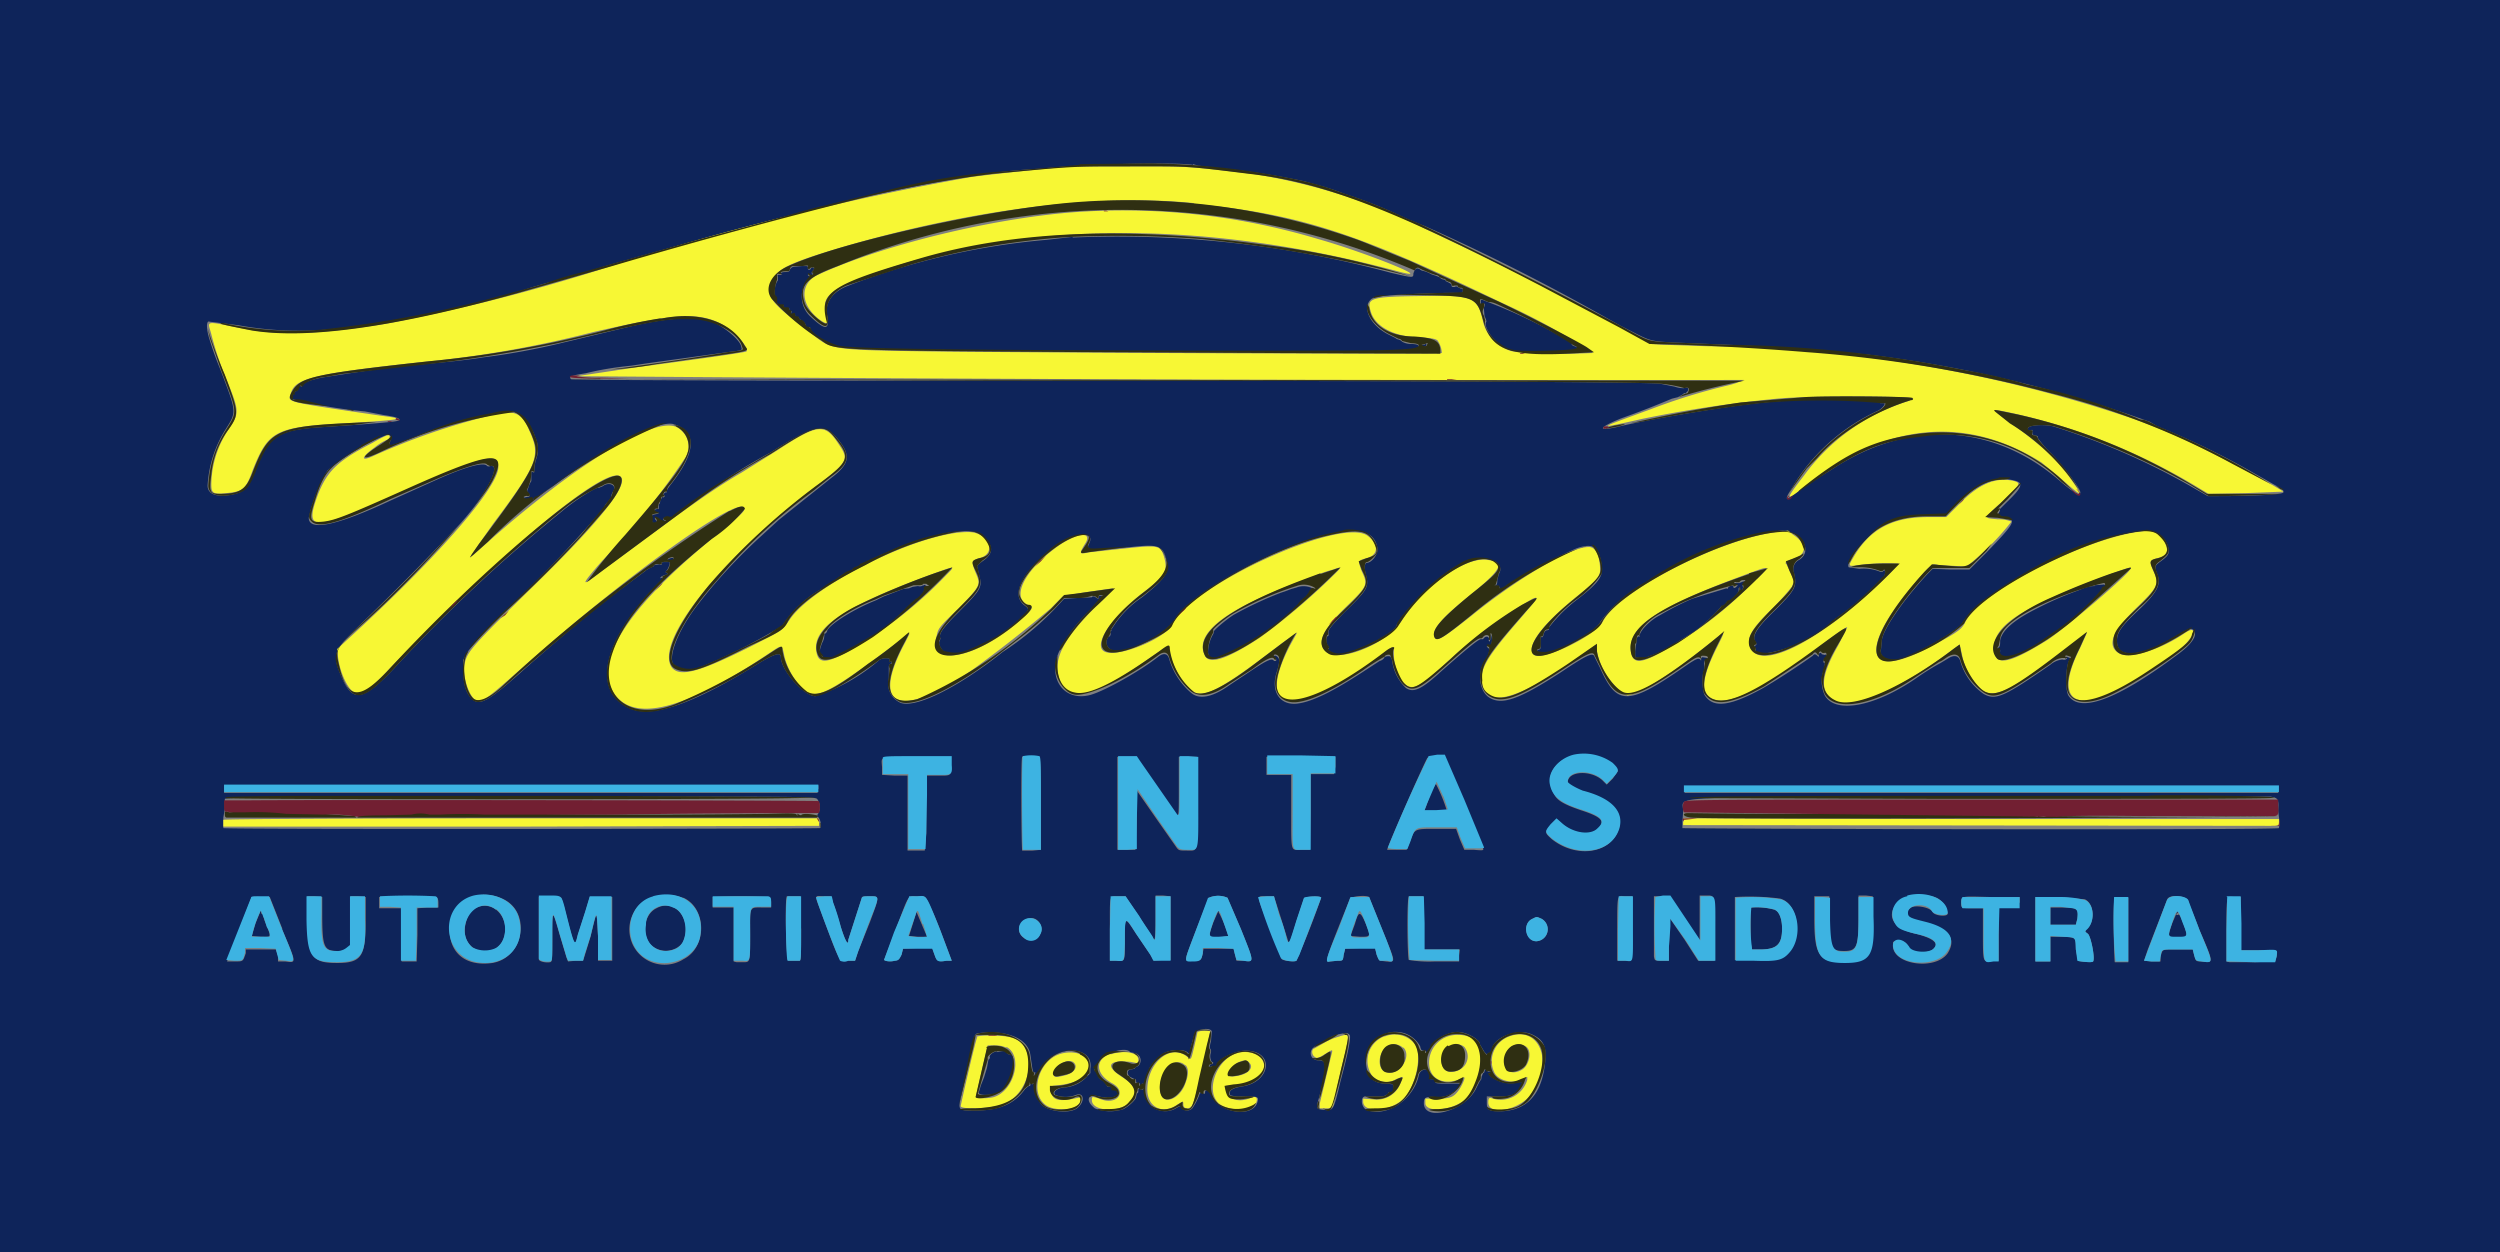 <svg xmlns="http://www.w3.org/2000/svg" viewBox="0 0 333.6 167.1"><rect x="0" y="0" width="333.6" height="167.1" fill="#808080" stroke="none"/><path d="M-41.6 83.6V196h400V-28.8h-400V83.6m200.8-61.7.7.2 2.4.3a100.3 100.3 0 0 1 11.8 1.8l1.4.4a33.3 33.3 0 0 1 4 1.3 59.3 59.3 0 0 1 8 3.2l1.7.7 1 .4q11.2 5 22 11l4.1 2.3c4 2 3.5 2 7 2.2l7.2.3q9.3.4 18.6 1.3a170.6 170.6 0 0 1 37.8 9l1 .6a100.6 100.6 0 0 1 12.8 6.2l3 1.7c1 .5 1 .6 1 .9s-4 .5-8.7.5h-1.4l-2.6-1.5a93.8 93.8 0 0 0-18-7.8c-1.2-.3-3.4-.2-3.4.3 0 .2.1.3.4.2s.2 0 .2.3 0 .3.4.4.4.2.3.3a12.9 12.9 0 0 0 1.7 2c1.7 1.7 4 4.8 4 5.3s-.6.3-2.7-1.5c-9-7.8-20.4-8.3-30.7-1.4q-3 1.8-5.7 3.8c-.2-.2 0-.5 1.3-2.6a26 26 0 0 1 10.8-9.2c.6-.3 1.1-1 .8-1h-.5c0-.1-.3-.2-.7-.2l-1-.2a89.5 89.5 0 0 0-16.3.6c-4 .5-13.2 2-17.2 3-2.7.6-2.3 0 .7-1.2q3.4-1.2 6.7-2.6l.8-.2.7-.4a.2.2 0 0 1 .3-.1l.3-.3c.2-.4 0-.6-.5-.4a3.2 3.2 0 0 1-1.2-.2l-2-.4c-1.7-.2-28.7-.4-91.3-.4-38.4 0-53.9-.1-54-.2-.3-.3 0-.4.8-.6l1.2-.2c2-.5 4-.8 6-1l2-.3L97 47c2.3-.3 2-.2 1.9-.8-.2-.8-1.8-2.2-3.3-3-2.2-1-5.4-1-11.2.3l-10 2.4a94.4 94.4 0 0 1-10 1.8c-1.1.2-4.2.6-9.2 1-4 .4-7.8 1-11.7 1.6-1.4.2-3 .7-3.1 1s-.2.4-.3.2-.2 0-.3.3a.5.5 0 0 1-.3.4c-.1 0-.3.2-.4.5-.3.7-.3.7.1.6a62.2 62.2 0 0 0 9.5 1.6l2.6.5c1.4.2 2 .4 2 .6s-.5.3-5.9.7l-4.5.3c-6 .4-7.1 1.2-9 6-1 2.3-1.2 2.6-2.9 3-2 .4-3.3 0-3.3-1.2a15.7 15.7 0 0 1 2.4-7.5c1.5-2.4 1.5-2.2-.7-8a43.6 43.6 0 0 1-1.5-4.2c-.3-1-.4-2-.1-2.2l4 .5a45.1 45.1 0 0 0 14.3.3 126.5 126.5 0 0 0 25-5.4l1.7-.5q4-1 8-2.3 13.3-3.8 26.6-7.3l1.9-.5q9.4-2.3 19-4a87.1 87.1 0 0 1 10.7-1.2c4.8-.6 18-.9 20.2-.5m-16 9.6-3.5.4a96 96 0 0 0-26.7 6.2c-2 .8-3 2.3-2.6 4 .3 1.9-.3 1.9-2.3 0a3.6 3.6 0 0 1-.2-5c.1-.2.2-.3 0-.4a.1.1 0 0 1 0-.2c0-.1 0 0 .2 0 0 .2.2.2.3 0 .2 0 .2-.1 0-.1s-.1-.1 0-.3c.3-.3.3-.4 0-.5l-.2.1a.2.2 0 0 1-.2.2c-.2 0-.2-.1-.2-.3s0-.2-.7-.2l-1.2.1a.7.7 0 0 0-.5.4q0 .3-.6.3c-.6 0-.8.2-.4.4h-.2c-.4-.1-.5 0-.4.2v.5a2.4 2.4 0 0 0-.4 1.5v.5l.2.4v.3c0 .4.4.8.7.6.2 0 .3 0 .3.2s.1.2.4.2.4.1.3.2a.2.2 0 0 0 .2.2c.1 0 .2 0 .1.2s0 .3.2.2.3 0 .3.2a.2.2 0 0 0 .2.2c.2 0 .3 0 .3.2l.4.3c.2.1.5.4.5.6s.2.4.4.3.2 0 .3.3c.1.6 1.8 1.6 3.6 2.2 1.2.4 12.4.6 50.3.7 20.1 0 23.6 0 26.3-.3 1.3-.2 1.2-.7-.1-.7a2.5 2.5 0 0 1-1.2-.3 1 1 0 0 0-.5-.3.8.8 0 0 1-.4-.2l-.8-.4c-2.7-1.3-3.9-4-2.1-5 .6-.3 8.6-.7 11.5-.6.3 0 .4 0 .4-.3s0-.3-.3-.3l-.4-.2c0-.1-.3-.1-.4 0-.3 0-.4 0-.4-.2s-.2-.3-.4-.4l-.4-.2c0-.1-.1-.2-.3-.2a.8.8 0 0 1-.5-.3l-.5-.2-.6-.2a4 4 0 0 0-1.3-.5l-.3-.2c-.4-.2-.6 0-.8.6 0 .6 0 .6-3-.1a139.8 139.8 0 0 0-42.5-4.7m54.5 8.6c0 .3 0 .3.2.3.4-.2.4 0 .2.5l.1 1.1c.2.4.3.7.2.8-.3.5.7 2.2 1.9 3 1.3 1 2 1 6.3.9 3.8-.1 4.7-.3 3.6-.7a.5.5 0 0 1-.4-.3v-.2l-.6-.3a66.5 66.5 0 0 0-11.1-5.3c-.3-.2-.4-.2-.4.2m-7.5 5.7h-.4c-.1 0-.1 0 0 .1s.5.3.6 0 0-.3-.2-.1m-121 9.2a5.9 5.9 0 0 1 2.3 3.1 3.8 3.8 0 0 1 .1 3.1 5.8 5.8 0 0 0-.2 1.5c0 .1 0 .2-.2.1s-.2 0-.2.4v.8a2.5 2.5 0 0 0-.4.9c-.2.4-.2.5 0 .7s.3.5-.1.5l-.5.1c0 .2.1.2.5.2.2 0 .5 0 .6-.2v.2c0 .3 0 .3.2 0a.6.6 0 0 1 .5-.3l2.2-1.5c6.8-5.1 14-8.8 16-8.2 3.2 1 3 3.8-.5 8.2-.3.4-.5.7-.4.9-.2 0-.3 0-.4.2s-.2.2 0 .2a.1.1 0 0 1 0 .2c0 .1-.1.1-.2 0l-.3.5c0 .3-.1.5-.2.5v.4c0 .2 0 .3-.1.2l-.4.1c-.1.2 0 .3.2.4.4 0 .4.1 0 .2-.6.1-.7.2-.6.4v.5a.3.3 0 0 0 .3.3c.3 0 .5-.2.2-.4-.3-.4 0-.5.5-.1a1.3 1.3 0 0 0 .7.3c.2 0 .2 0 0-.1-.5-.2 0-.6.5-.5h.6l.5-.5 3.1-2.1a72 72 0 0 1 9.4-6c6-3.8 7.2-4 9-1.8s1.6 3.3-.9 5.2l-7 5.6-2.4 2.2a71.6 71.6 0 0 0-8.4 9.1c-2.7 3.5-4 7.1-3.2 8a3.7 3.7 0 0 0 3.4.4 76.4 76.4 0 0 0 11.1-5.6 14.8 14.8 0 0 1 5.4-5l1.7-1.1 1.4-1 .3-.1.5-.2c.1-.2.4-.3.6-.4l.4-.2.2-.2 2.2-1 .6-.3.5-.2.7-.3 1.4-.6c4.9-1.9 9.5-2.6 10.7-1.5 1.6 1.4 1.7 2.4.1 3.5-.4.3-.8.6-.7.7l.3 1.3c.4 1.5.1 1.9-2.7 4.7-2.2 2.2-2.8 3-2.5 3.6l-.1.3c-.3.4.3 1.4.7 1.5 1.7.4 2.5.2 4.9-1a16.8 16.8 0 0 0 5.4-3.7c1-1 1-1 .2-1.6-1.6-1.4-.4-4 3.5-7.3 2.6-2.3 6.3-2.8 5.2-.8-.4.9 0 .9 5.6.4 3.6-.4 4.2-.2 4.7 1.5s.2 2.5-3.2 5.2a13.6 13.6 0 0 0-3.7 3.7l-.4.6v.2a.2.2 0 0 0-.1.3c0 .2 0 .4-.3.5a1.1 1.1 0 0 0 .2 1.6c1.4 1.1 7.3-1.6 8.7-4 1.6-2.8 10.3-8 17.5-10.4 6.1-2 9-1.8 9.5.9.2.7-.7 2-1.4 2-.3 0-.4.7-.1 1.7.4 1.6.1 2-3 5-1.7 1.8-2.2 2.3-2 2.8v.2c-.4.1-.4 1-.1 1.4.2.2.2.3 0 .4s.8.7 1.4.7c2.1 0 7.8-2.9 7.8-4a23.6 23.6 0 0 1 3.6-4.2c2.4-2.3 3.5-3.2 5.3-4 2.3-1.3 5.8-.2 4.7 1.5l-.2.8c0 .3 0 .6-.2.7s-.2.2 0 .1.5 0 .5.2v.2a1.9 1.9 0 0 0 1-.5l.2-.1a67.5 67.5 0 0 1 9-4.8c2.2-.8 3-.3 3.4 2 .3 1.6-.1 2.4-3.5 5a20.3 20.3 0 0 0-3.4 3.4c-.1.1-.2.3-.1.4l-.2.1c-.2 0-.4.1-.5.5s-.2.5-.3.4-.2.7-.1 1.3c0 .2-.1.4-.3.4-.5.2 0 .4.9.4 2-.1 6.8-2.8 7.4-4.2a18 18 0 0 1 6.2-5.2l1.7-1.1c.5-.3 5.7-3 6.5-3.2a33.3 33.3 0 0 1 9.7-2.6c2.6 0 4.3 2.7 2.4 3.9a1.4 1.4 0 0 0-.7 1.8c.4 1.8.2 2.2-2.6 5-2.5 2.4-3.1 3.5-2.5 4.2.1.2.1.3 0 .4-.3.2-.3.2 0 .4v.3c-.5 0 .6.4 1.2.4a17.5 17.5 0 0 0 9.4-4.6 38.8 38.8 0 0 0 6.3-5.5c.3 0 .5-1 .2-1l-.2.2h-.3a5.8 5.8 0 0 0-2.8-.4l-1.4-.2c-.6-.7 3-4.9 5-5.9 1.5-.7 2.4-.9 5.4-1h2.6l1.4-1.6c2.9-2.7 5.2-3.7 7.6-3.1 1.4.3 1.2.9-1 3l-1 1c.3-.2.2 0 0 .4l-.2.3c0-.1.2 0 .4 0 .1.2.5.3.8.4 1.4.1 1.1.7-2.6 4.5l-2.3 2.3h-2.5l-2.4-.1-.7.7c-3.6 3.9-6.1 7.7-6.1 9l-.1 1.1c-.3 1.2 1.4 1.8 3.3 1 3-1.2 7.2-3.8 7.6-4.6a10.9 10.9 0 0 1 2.6-2.8 63.4 63.4 0 0 1 12.1-7 40.4 40.4 0 0 1 9.8-2.5 3 3 0 0 1 3 2.6c0 .6-.1.8-1.2 1.6-.7.5-.7.7-.3 1.7.5 1.3-.1 2.4-2.3 4.5-2.7 2.5-3.2 3.3-3.1 4.6.2 2.1 3.3 1.8 7.7-.8 2-1.2 2-1.2 2.4-1 .8.6 0 1.9-2.1 3.4-8 6-13 7.8-14.5 5.4-.5-.9-.3-4.8.3-4.8l-.1-.2c-.5-.2-.6-.2-.6 0s0 .1.2 0c0 0 .1 0 0 .1s-.3.2-.6.1a3 3 0 0 0-1.6.7c-6.2 4.3-7.3 4.8-8.9 3.9a8 8 0 0 1-3.1-4.3c-.2-.8-.8-1-1.7-.4l-1 .6a31.5 31.5 0 0 0-3.2 2c-5.5 3.8-10.8 4.8-12.2 2.3a4.7 4.7 0 0 1-.4-2.4l.1-.5.3-1v-.5c-.2.2-.3-.3 0-.5s.3-.7 0-.5l-.4-.1c-.1-.3-.4-.2-.4.1s0 .3-.2.1-.4-.3-.6 0a96 96 0 0 1-6.6 4.3c-4.5 2.5-6.7 2.7-7.8 1-.4-.6-.4-3.1-.1-3.3a1.9 1.9 0 0 0 0-.8c0-.4 0-.6.3-.6l.2-.1c0-.2-.1-.2-.7-.3-.1 0-.2.1-.2.3s0 .2-.1 0c-.3-.2-.5-.1-1.6.6-8 5.6-9.5 5.7-11.8.5l-.7-1.4c-.2-.7-.9-.4-4.5 2-5.7 3.7-8 4.5-9.7 3.3-1.3-1-1.5-3.5-.3-5 .3-.5.6-1.5.3-1.5l-.2-.2c0-.1.1-.2.3-.1s.3 0 .3-.3c.2-.4 0-1.3-.1-1.2v.5l-.1.4c-.1 0-.2-.1-.1-.3 0-.4-.5-.5-.8 0h-.3c-.3 0-1.8 1.2-5.3 4.3-2.6 2.4-3.7 2.9-4.7 2.2a6.1 6.1 0 0 1-1.8-3.4 1.2 1.2 0 0 0-.3-.8c-.2-.1-.8 0-.8.2a1 1 0 0 1-.6.4l-2.3 1.5c-4 2.6-6.8 4-8.8 4.2-2.2.2-3.4-1.6-2.7-4 .5-1.6.5-2 .1-2.3s-.6.1-.2.3c.1.1.2.2 0 .3h-.2c-.2-.4-.8-.2-2.9 1.2l-3 2c-2.2 1.6-4 2-5.1 1.1a9.4 9.4 0 0 1-3-4.6c-.2-.7-.7-.8-1.4-.3-2.5 2-7.7 4.9-9.4 5.2-3.3.7-5.4-2.3-3.9-5.8a20 20 0 0 1 4.2-5.6l1.2-1.4.3-.4c.3-.1.3-.1 0-.1s-.4 0-.4.2 0 .3-.4 0c-.2-.1-.4-.2-.5 0l-2 .1-1.7.1-1.3 1.4a38.8 38.8 0 0 1-6.9 5.7c-5.9 4.7-11.5 7.5-13.6 6.8a2.8 2.8 0 0 1-1.6-3.3v-1.3c0-.3 0-.5.2-.6l.2-.2c0-.1-.2-.2-.3 0v-.3c.3-.3-.9-.4-1.4 0a24.5 24.5 0 0 1-8.5 4.8c-1.5 0-4.6-3.5-4.6-5.2 0-.8-1-.4-3.6 1.2-8.1 5-13.7 7-16.6 5.6-5.2-2.4-3.5-9.3 4.2-17 .3-.4.4-.5.1-.4s-.3.1 0-.2l.5-.2c.2 0 .3 0 .3-.2l-.2-.1c-.1 0-.1-.1 0-.2.3-.3.6-1.2.4-1.2-1 0-1 0-1 .2s0 .2-.3.1l-.7.1c0 .2-.4.3-.6.4l-.5.3-.1.1-5.5 4.1q-5.8 4.7-11.3 9.6c-4.2 3.7-5.3 4.3-6.3 3.4-.8-.8-1.1-1.8-1.2-3.6v-1.6l.5-1a48.3 48.3 0 0 1 6-6.3q6.4-6.2 12.3-13a1.5 1.5 0 0 1 .5-.8l.5-.7a1 1 0 0 1 .2-.7c.6-.8-.5-1.4-1.4-.7l-.5.2c-.2-.2-3 1.5-5 3.2a213.7 213.7 0 0 0-22.6 21.2c-3.9 4-5.2 4.2-6.6 1.1s-1.3-3.7 1.8-6.7q7-6.7 13.6-13.7c3.5-3.7 6-8.4 4.3-8-.2.1-.3 0-.4 0-.3-.6-2.7 0-6.7 1.8l-6.2 2.8c-7.3 3.4-10.9 4.1-10.9 2.3a21.8 21.8 0 0 1 2.5-6.3 28 28 0 0 1 8-4.8.5.5 0 0 1 .4.8l-.2.6c0 .2.7 0 5.5-1.9a58.4 58.4 0 0 1 6-1.8c4.6-1 4.8-1 5.7-.5m20.1 19.4c-.2.2-.1.2.2.2s.5 0 .5-.2-.3-.2-.7 0m143 3.2h-.5c-.2 0-.3 0-.3.2l.3.1c.3 0 .2 0 0 .2s-.4.2-.4 0-.4-.2-.7.1c0 .2-.2.2-.2.1l-4.6 1.4a37.8 37.8 0 0 0-4.3 2.2c-1.4.7-2.9 2.3-2.7 2.9-.2-.2-.4 0-.4.5l-.1.6-.1.8v.8l.6.1h.8l.4-.2a13.8 13.8 0 0 0 3.3-1.6l2.6-1.6a19.7 19.7 0 0 0 3.8-3.5c.2 0 .7-.3.7-.5l.3-.2c.3 0 1.4-1.2 1.3-1.4v-.3c.2-.2.2-.2.2 0s.1.3.2.3.3-.5.1-.6l.1-.3c.4-.3.4-.3 0-.3l-.5.2m-109 .3c0 .1-.3.2-.6.1l-.7.1-.5.2-.8.1-2.6 1-1 .5c-3 1.2-6 3.1-6.5 4a.6.6 0 0 1-.4.5v.2a2.1 2.1 0 0 1-.3 1c-.4 1.1-.4 1.3 0 1.7.2.3.2.3 0 .2.1.2.9.3 1.3.1a27.2 27.2 0 0 0 7.3-4.2l2.8-2.5 1-1c.4 0 1.2-1 1.2-1.3s0-.3.3-.4h.4l-.4-.2c-.2-.2-.4-.2-.4 0m156.3 0a5 5 0 0 0-1.5.3l-.7.3a43.5 43.5 0 0 0-5.5 2.4c-3.2 1.6-4.7 3-4.9 4.3 0 .4 0 .8-.2.9s-.2.4 0 .3.2 0 .2.2c-.3 1.4 2 1 5.1-1l2-1.3a24.4 24.4 0 0 0 6.6-6.1.3.3 0 0 0 .3-.3c0-.1 0-.2-.2-.2l-1.2.1m-106.5.3-.7.2-.8.3-.6.2a49.6 49.6 0 0 0-6.2 2.9c-1 .6-3 2.3-2.7 2.3l-.1.3a4.9 4.9 0 0 0-.7 2.4c0 .7.6 1.1 1.4.8a33.6 33.6 0 0 0 12-8.5c.3-.6.4-.7.7-.6s.3.1 0-.1a2.6 2.6 0 0 0-2.3-.2m40.6 22.7c1 .4 2.3 1.4 2.3 1.8l-.7 1-.8.8-.6-.6c-1.6-1.4-4.6-1.2-4.6.3 0 .3 1 .8 2 1.2 3.8 1 5.5 2.8 4.8 5-1 3.3-5.6 4-8.9 1.4-1-.9-1-.9-.1-2l.7-.7.8.7c1.5 1.3 3.8 1.6 4.7.6 1.1-1 .5-1.6-2.3-2.5-2.3-.8-3.2-1.3-3.6-2.3-1.8-3.3 2.1-6.2 6.3-4.7m-74.9 0c.1 0 .2 1.6.2 6.2v6.1l-1.1.1h-1.4c-.1 0-.2-12.4 0-12.5 0-.2 2-.1 2.2 0m-11.7 1.2c0 1.2 0 1.3-1.2 1.3h-2.1v7.7l-.2 2.3h-2.3v-10h-1.7l-1.7-.1v-1c-.1-1.6-.5-1.4 4.6-1.4h4.6v1.2m25-.6 5.1 7.2c.3.2.3-.2.3-3.8v-4h2.4v6.1c.1 6.9.2 6.4-1.3 6.4-1 0-1.1 0-1.4-.4l-2.8-4-2.5-3.6v4l-.2 3.9h-2.4V101h2.5l.4.6m26.2-.5v1.2l-.2 1h-3.1v5.1l-.1 5h-1.2c-1.4 0-1.3.5-1.3-5.2v-4.8H169V101h9.2m17 6 2.7 6.2c.1.3 0 .3-1.2.2h-1.3l-.6-1.4-.5-1.4h-2.7c-3 0-2.8 0-3.5 1.8l-.4 1h-2.6c0-.4 5.2-12.2 5.4-12.3l1.2-.1h1l2.6 6m-4.3-1.4-.7 2-.3.7h1.6a7.5 7.5 0 0 0 1.5 0 20.4 20.4 0 0 0-1.5-3.7l-.6 1m-81.9-.3v.5H29.9v-1h79.3v.5m194.8 0v.5h-79.2v-.9H304v.4m-220 1c24.7 0 24.9 0 25.1.4a1.8 1.8 0 0 1 0 2c-.1.1 0 .2.2.5s.4 1.2.1 1.3-79.5.2-79.6 0v-1.4l.2-1.2v-1.3c.2-.2 10.7-.4 22.6-.3h31.3m219.1 0c1 .2 1.1.3 1 1.9l.2 1.6-.1.7c-.4.3-79.4.1-79.6 0v-.8l.1-1.5c0-2-3.3-1.8 34.5-1.9H303M67.2 120c3.7 1.8 2.7 7.8-1.5 8.5-3.4.5-5.7-1.2-5.7-4.4 0-3.7 3.8-5.8 7.2-4.1m24-.2c3.1 1.4 3.2 6.6 0 8.2a4.7 4.7 0 0 1-6.6-6.3c1-2 4.1-2.8 6.5-1.9m167.5.1a3 3 0 0 1 1.3 2c0 .5-1.8.3-2-.2-.4-.7-2.6-1-3-.5-1 .8-.3 1.4 2 2 3.2.7 4.2 2.1 3 4-1.7 2.4-7.6 1.5-7.3-1.2 0-.4 0-.4.8-.4s1 .2 1.4 1c.4.6 2.6.7 3.2 0 .8-.7 0-1.4-2.4-2-3.2-.7-4-2.6-2.2-4.4 1-.8 4-1 5.2-.3m-221 4c2 4.7 2 4.6.5 4.4h-1v-.8l-.3-.8h-4v.5c-.4 1.1-.3 1.1-1.5 1.1h-1l3.2-8.4c0-.2.2-.3 1.3-.2H36l1.7 4.3m5.3-2.1c0 4.4.2 5 2 5a2 2 0 0 0 1.3-.3l.5-.4v-6.6h1l1 .1v3c0 4.9-.5 5.8-3.8 5.8s-3.9-.7-4-5.6v-3.3h1l1 .1v2.2m15.2-2.2c.2.1.3.3.3.8v.6H57l-1.3.1v3.6l-.1 3.5h-2v-3.5l-.1-3.6h-2.9v-1.5a72.2 72.2 0 0 1 7.5 0m16.8.1.4 1.3c1.4 5.5 1.4 5.4 1.8 3.7l1-3.1.6-2h3v8.5h-1.9V125c-.2-3.7-.1-3.7-1 0l-.8 2.6-.2.6h-1l-1 .1-.2-.5-.9-3c-1-3.5-1-3.5-1 .2 0 3.2 0 3.3-.3 3.4-.6.1-1.5-.1-1.5-.4v-8.3a10.3 10.3 0 0 1 3 .1m27.6 0c.3 0 .4.2.4.7v.6h-1c-2 0-1.8-.3-1.8 3.7 0 3.7 0 3.6-1 3.6h-.8l-.4-.1v-7.2h-2.8v-1.4a60.9 60.9 0 0 1 7.4 0m4.4 4.2c0 3.4 0 4.3-.2 4.3h-1.5c-.3 0-.5-8.3-.2-8.6h1.8v4.3m4.4-3.4 1 3.2c.6 1.9 1 2.6 1 1.7l.9-2.8.9-2.8c0-.2.4-.2 1.1-.2 1.3 0 1.3-.1 0 3.4l-1.6 4-.4 1.2h-.9c-1.2.2-1.1.4-3.6-6.4-.9-2.4-1-2.3.3-2.2h1l.3 1m12.4-.7a38.9 38.9 0 0 1 1.9 4.3l1.5 4h-.7c-1.2.2-1.3 0-1.6-.8l-.3-.9h-2l-1.9.1-.2.8c-.3.6-.4.7-.9.8-.7.2-1.6 0-1.4-.2l1.4-3.6c2-5.4 1.7-4.8 3-4.8.9 0 1 0 1.2.3m28.4 2.4 1.9 2.9c.2.6.3-.2.3-2.7v-3h1l1 .1v8.5H155l-1 .1-.5-.8-1.9-2.8c-1.6-2.4-1.5-2.5-1.5 1.3 0 2.5 0 2.4-1.2 2.3h-.8V124c0-4.8-.1-4.4 1.1-4.4h1l1.8 2.7m11.8-2.5 1.8 4.2c1.8 4.5 1.8 4.4.3 4.2h-.9l-.2-.8-.2-.8h-4l-.1.6c-.2 1-.3 1-1.3 1-1.3.1-1.3.4.4-4.1l1.7-4.3a3.1 3.1 0 0 1 2.5 0m7 2.3 1 3.2c.2.8.3.7 1.2-2.4l1-3c.2-.3 2.3-.4 2.3-.1q-1.5 4.3-3.3 8.4c-.3.2-2 0-2-.3l-1.6-4.1c-1.8-4.6-1.8-4.2-.4-4.2h1l.8 2.5m11.9-2.4.6 1.5 1.7 4.2c1.2 3 1.2 3 0 2.9l-.8-.1c-.2 0-.3-.3-.5-.8l-.2-.9h-2l-2 .1-.2.8c-.1.8-.1.8-.8.8l-1 .1c-.7.2-.6-.2 1-4.3l1.6-4c0-.4 2.2-.6 2.6-.3m7.3 3.5v3.5h4.8l-.1.8v.8h-3.3a16.7 16.7 0 0 1-3.4-.2c-.2 0-.3-8.2 0-8.5h1.9v3.6m27.9.6c0 4.9.1 4.5-1 4.4h-1V124c0-4.8 0-4.5 1-4.4h1v4.2m7-1.3 2 3v-6h.7c1.4 0 1.3-.3 1.3 4.5v4.2h-2.2l-1.8-2.8-2-2.9v1l-.1 3v1.7h-1c-.9 0-.9 0-1-.6v-8h2.1l2 3m12.7-2.7c2.4.6 3.1 5 1.1 7.2-.9 1-1.6 1.1-4.7 1h-2.4v-8.4a32.1 32.1 0 0 1 6 .2m6.6 2.8c.1 3.9.3 4.2 2 4.2s1.9-.6 1.9-4.7v-2.7h1l.9.1v2.6c.1 5.2-.5 6.2-3.8 6.2s-4-.8-4-5.8v-3h2v3.1m25.3-2.3v.7h-2.7v7.1h-.8c-1.3.2-1.3.4-1.3-3.6v-3.4h-1.2c-1.7 0-1.7 0-1.7-.7 0-1 0-.9 4-.8h3.8v.8m8.7-.5c1.3.6 1.4 3.1.2 4-.2.3-.2.3.2.6s1 3.3.7 3.7c0 .2-1.9 0-2-.1l-.3-1.5c0-1.7 0-1.6-1.8-1.7h-1.6v3.3h-2v-8.6h3l3.6.3m5.8 4v4.4h-1.8c-.1-.1-.3-8.4 0-8.6h1.8v4.3m8-4c0 .4.8 2.1 1.5 4 2 4.6 1.9 4.4.2 4.2-.7 0-.7-.1-.9-.8l-.2-.8h-2c-2.2 0-2-.1-2.3 1v.6h-1.2l-1-.1.5-1.5 2.6-6.7c.3-.7 2.5-.5 2.8.2m7 3v3.6h2.4c2.7 0 2.5-.1 2.4.8l-.2.7-2.8.1h-3.3l-.4-.1v-4.2c0-4.8 0-4.5 1-4.4h.9v3.6m-235.6-2.1c-1.1.5-1.8 3-1.1 4.3a2.7 2.7 0 0 0 4.8 0c1.2-2.8-1.2-5.6-3.7-4.3m24.2 0c-1.5.7-2 3-1 4.6a2.9 2.9 0 0 0 4.5 0c1.4-3-1-6-3.5-4.6m146 0v4.6l.2.9h1c2.3 0 3-.7 3-2.8 0-1.3-.4-2.3-1-2.5a9 9 0 0 0-3.1-.3m39.9 1.1v1.2h3.4l.2-.8c.2-1.4 0-1.5-2.3-1.5h-1.3v1.1m-239.5 1-.5 1.7 1.2.1c1.5 0 1.4.2.7-1.7a4 4 0 0 1-.4-1.3l-.2-.1c-.1 0-.1-.1 0-.2l-.1-.2-.7 1.7m88.2-1.5-1 3.2 1.2.1h1.2l-1.4-3.3m39.6 1.4c-.7 2-.7 2 .8 2l1.2-.2a14.8 14.8 0 0 0-1.3-3.2c.1 0 0-.2 0-.2l-.7 1.6m128 0c-.7 2-.7 2 .7 2s1.4 0 .7-2c-.4-.9-.5-1.2-.7-1-.2 0-.3 0 0-.3v-.3l-.7 1.6m-109.1.2-.6 1.6 1.3.1c1.4 0 1.4 0 .8-1.6-.8-1.9-1-1.9-1.5-.1m24.9-.7a1.6 1.6 0 0 1-.7 3c-1.4 0-1.9-2.4-.5-3 .6-.3.5-.3 1.2 0m-67.2.3a1.5 1.5 0 0 1-.3 2.4 1.6 1.6 0 0 1-2.2-1c-.3-1.3 1.6-2.4 2.5-1.4m23.2 14.7-.1 1.3c-.2.7-.2 1 0 1.2v.3a1.5 1.5 0 0 0 .1 1.3c.3 0 .2.3 0 .3a.3.3 0 0 0-.3.3c0 .2 0 .2.2 0h.5l.3-.1c-.2-.7 2.3-2 3.8-2 4 0 3.4 4.3-.6 4.8-1.1.2-1.6.5-1.5 1 0 .2.4.3 1.8.3 2 0 2.2 0 1.8 1-.8 1.8-4.8 1.2-5.9-.9-.4-.9-1-1.2-1-.6 0 .2-.1.2-.4 0l-.3.1a7.5 7.5 0 0 1-1 2 1 1 0 0 1-1.4 0c-.1-.4-.1-.4-.8 0a2.8 2.8 0 0 1-4.2-2.2c0-.5 0-.5-.2-.3h-.3l-.1-.2c-.1 0-.2.1-.2.3s0 .4-.2.4l-.1.5c0 .3-.9 1.2-1.7 1.6a5.5 5.5 0 0 1-3.8-.1c-1.3-1-1-2 .5-1.6a3.2 3.2 0 0 0 1.3.1h.5a1 1 0 0 0 .7-.3l.2-.2-.2-.3c0-.2-.1-.2-.4-.2l-.3-.1c0-.1-.1-.3-.4-.3h-.2l-.5-.7c-.4-.2-.7-.5-.7-.6l-.3-.6c-.3-.3-.4-.4-.2-.4s.2 0 0-.2c-.2 0-.2-.1 0-.1l.6-.8c.6-1.1 3.6-2 4.1-1.2l.5.1a1 1 0 0 1 .5 1.8.5.5 0 0 0-.4.3l-.4.1c-.6 0-.7.6-.2 1l.6.3c0-.1.2 0 .2.2s0 .3.2.3.3 0 .3.2c0 .4 0 .4.2.1s.2-.3.3 0l.1-.2.3-1.1.4-1a7.5 7.5 0 0 1 1.8-1.9c1-.6 3-.7 3.4 0 0 0 .2 0 .2-.3a19 19 0 0 1 .6-2.3c0-.6 2-1 2.3-.4m-27.8.3c2.1.4 3.4 1.4 3.6 2.9.3 2 .3 2.3.5 2.3s.2 0 .1.2c-.2.5.1.2.8-.8 2-3.2 7.1-3 6.6.1v.6l-.4.4a4.5 4.5 0 0 1-2.9 1.5c-1 0-1.8.6-1.4 1a3.8 3.8 0 0 0 2.8 0c1.1-.4 1.2 1 .1 1.8s-4 .4-4.8-.6a4 4 0 0 1-.8-2.2l-.1-.6c-.2.3-.4.2-.5-.2v.2c0 .3 0 .5-.2.4l-.5.4c-1.4 2-3.4 2.9-6.8 2.9-2.3 0-2.2 0-1.6-2.6l1-4.2c.5-2.8.6-3.4 1-3.5a10.3 10.3 0 0 1 3.5 0m53.6 0a3.8 3.8 0 0 1 2 1.7c.1.5.2.6.5.6s.3 0 .3.2 0 .2.2-.1l.4-.5c0-.8 2.2-2.1 3.6-2.1 1.2 0 3 1 3 1.7l.6 1 .4.4c0-.1 0-.3.2-.3a.4.4 0 0 0 .4-.4c0-1.5 3-2.8 5-2.2 1.8.7 2.3 1.6 2.1 3.7-.4 4.4-2.4 6.6-6 6.7-1.6 0-1.8-.2-1.8-1.2v-.8h1.7c1.8 0 2.3-.3 2.9-1.5l.2-.4h-.5a4.2 4.2 0 0 1-3.8-.8c-.3-.3-.3-.4-.1-.4s.2 0 .2-.2h-.4l-.2-.1c0-.1 0-.2-.2-.2l-.1.2c0 .2-.1.3-.2.3l-.2.5c0 .3-.1.5-.2.5l-.5 1c-1.4 3-7 4.6-7 2 0-.8.3-.9 1.7-.8a3.4 3.4 0 0 0 2.9-1.3l.3-.5h-1.4c-1.8 0-2 0-2-.3s-.3-.3-.4-.3c-.3 0-.4 0-.3-.2s-.3-1.1-.5-1.1a1 1 0 0 0-1 .9c-.7 3-4 5.4-6.7 4.6-1-.2-1.2-2-.3-1.9h2.3l.6-.3c0-.2.2-.3.3-.2l.3-.1c.2-.2.2-.3.1-1l-.9-.1c-1.7 0-2.5-.8-2.7-2.5a4 4 0 0 1 3.6-4.4 4.2 4.2 0 0 1 1.6.2m-7.4.2c.2.3-.2 2.4-1.2 6.1-1 4.2-1 4-2.3 3.9-1-.1-1-.2-.6-1.6 1.1-4.2 1.1-5 0-5-1.3 0-1.5-1.5-.3-2l1-.5a4.7 4.7 0 0 1 2-1c1-.2 1.1-.2 1.4.1m-47 2.2c-.6 0-1.2.6-1 .8a.4.4 0 0 1-.2.3l-.2 1.1-.4 1.3-.4 1-.3 1c0 .4 1.5.4 2.7 0 1.4-.6 2.7-5.1 1.4-5.1-.2 0-.3-.1-.4-.3s-.3-.2-1.3 0" style="fill-rule:evenodd;fill:#0e245a"/><path d="M144.1 22.2c-2.4 0-11.2 1-14.4 1.4A372 372 0 0 0 80 36a250 250 0 0 1-28.5 7.2c-8.7 1.4-14 1.6-18.8.7-5.6-1.1-5-1.2-4.5.7a40.4 40.4 0 0 0 2.1 6.2c1.6 4 1.7 4.3.2 6.5a13.4 13.4 0 0 0-2.3 7.3c0 1.2.2 1.4 2 1.2 2.2-.2 2.6-.5 3.5-3 2.1-5.3 3-5.8 12.1-6.3 8.2-.5 8.4-.6 5.2-1-13.6-2-12.5-1.8-12.2-3 .6-2 2.8-2.6 17.6-4.2a145.6 145.6 0 0 0 22.8-4c11-2.5 14-2.7 17.2-1 1.6.9 3.6 3.1 3.2 3.6-.2.1-3.2.6-14.6 2.1l-8 1.2q77.9.6 155.7.5a10.7 10.7 0 0 1-2 .7 80 80 0 0 0-10.4 3.2c-7.4 2.7-7.4 2.7-1.2 1.3a168.8 168.8 0 0 1 18-2.7c4-.4 18.2-.4 18.2 0l-.6.3a27 27 0 0 0-14 10c-2.5 3.2-2.5 3.5 0 1.5 10.7-8.6 21.5-9.7 31.7-3.3l2.2 1.8c3.3 2.9 3.5 3 2 .8-2-2.9-4.3-5-8.5-8-2.5-1.8-2.5-1.8.3-1.2a81.2 81.2 0 0 1 24.3 9.6l2 1.2 5-.1 5-.2-2-1.2c-8.8-4.7-12-6.3-17.7-8.4a183.5 183.5 0 0 0-57.3-9.8l-5.8-.2-1.6-.1-6-3.3q-12-6.4-24.2-12.1a79 79 0 0 0-23-7.3c-8.6-1-8.5-1-14.7-1h-8.2m15.1 5c13.5 1.3 21 3.6 39 12.2l2.3 1.1a87.5 87.5 0 0 1 12 6.6 78.3 78.3 0 0 1-10.7-.2 5.3 5.3 0 0 1-4-4c-.8-3.3-1.2-3.5-8-3.4s-7.6.2-7 2c.5 2 3 3.4 6.3 3.5 1.8.1 2.3.2 2.6.4a3.2 3.2 0 0 1 .6 1.7c0 .2-47.6 0-67.8-.2-13.6-.2-13.6-.2-16.2-2.3l-2.7-2.1c-3-2.4-3.5-3.3-2.7-5s2.3-2.4 9.3-4.5c17.1-5 34-7.2 47-5.9m-14 1.1c-11 .5-26.8 4.2-36 8.4-2.6 1.1-2.6 4 0 6 1.1.8 1.3.7 1-.7-.9-2.4.7-3.6 8-6 19.7-6.5 43.2-6.4 68.2.3 5.6 1.5-3.9-2.4-10.6-4.3a90.8 90.8 0 0 0-30.7-3.7m-80 27.3a91 91 0 0 0-15.3 5.3c-1.9.9-1.7.2.1-1.1a7 7 0 0 1 1.6-1c.2 0 .4-.3.4-.4 0-.4-.4-.3-2.3.8-4.7 2.4-6 3.8-7.2 6.7-2 5.3-1 5.3 11.4-.3 10.7-4.7 12.6-5.2 12.6-3.2 0 2.6-7.4 11.3-19 22L45 86.6l.1 1c.2 2 1.3 4.4 2.2 4.8s1.7 0 4.8-3.3C67.3 73.3 80.9 62 82.8 63.6c1.2 1-2.8 6-11.4 14.4-8.4 8.2-9.1 9-9.4 10.6s.5 4 1.3 4.7c1 .6 1.3.3 7.3-5 13.6-12 28-22.2 28.7-20.5.2.4-.6 1-3.6 3.5-12.3 10-17 17.5-13.4 21.7 2.9 3.3 9.6 1.4 20.3-5.8 1.8-1.2 1.7-1.2 2 0 .3 2 2 4.7 3.4 5.3s4-1 10.7-6l2.7-2-.6 1.2c-4.7 8.7-.9 10.4 8.8 3.8q5.5-4 10.6-8.3l1.7-1.7 3.1-.5 3.5-.5c.1 0-.4.7-1.6 1.8-4.8 4.6-6.4 7.5-5.6 10.1 1 3.6 4.6 2.8 12.4-2.8 2.3-1.5 2.3-1.6 2.3-1.1.3 2.4 2.2 5.6 3.7 6s4-1 11.4-6.7l2-1.4-1 1.8c-4.8 9.4.8 9.8 12.5 1 1.4-1.1 1.4-1.1 1.4.2s.7 3.3 1.4 3.8c1 1 2.1.5 5.1-2.3a66.3 66.3 0 0 1 12-9c1-.4.6 0-1.6 2.6-4.6 5.3-5.5 6.8-5.1 8.8.7 3.4 5.2 2 14.5-4.8l.7-.5.1.9a9.2 9.2 0 0 0 3.4 5.5l.7.4 1-.3c1.8-.6 7.4-4.4 11.1-7.6.9-.7.9-.7-.2 1.5-2 4-2.2 6-.7 6.8 2.1 1.1 6.6-1 14.1-6.7 2.8-2.1 3.9-2.9 4-2.8l-1.2 2.4c-2.4 4.2-2.5 6.2-.5 7.4 2.4 1.3 8.8-1.5 16-7l.7-.5.3 1.3a8.4 8.4 0 0 0 2.7 4.8c1.7 1.2 4 0 11.4-5.7l2.6-2-.9 2c-4.7 9.3 1.6 9.5 13.2.3 2-1.6 2.6-3.5.7-2.2-3.2 2.2-7.4 3.5-8.7 2.7-1.7-1-1-2.8 2-5.8 3.2-3.1 3.4-3.4 2.5-5.3-.5-1.2-.5-1.3.5-1.6 1.3-.3 1.6-.8 1.2-1.8a2.6 2.6 0 0 0-3.1-1.8c-7.5.8-21.8 8.1-23.7 12.2-.5 1-1.2 1.4-5 3.4-9.1 4.8-9.1-.8 0-10.6.7-.6.7-.7 1.5-.5l3.7.2a34 34 0 0 0 6-6 4.4 4.4 0 0 0-1.8-.3c-2-.2-2 0 .6-2.4 2.4-2.3 2.5-2.4 1.6-2.7-2.4-.6-4.7.3-7.4 3.1l-1.7 1.7h-2.4c-4.8 0-7.8 1.6-10 5.4-.7 1.2-.7 1.2.7 1a29.3 29.3 0 0 1 5.3-.2 13.5 13.5 0 0 1-1.8 2c-8.3 8.1-16.4 12.4-17.9 9.3-.6-1.3 0-2.5 2.9-5.3a32.9 32.9 0 0 0 2.6-2.9l.3-.7-.4-1-.6-1.3c-.3-.2-.1-.4.8-.7 2-.6 2-2 0-3.3l-.6-.5-1.6.2c-7.7 1-21 7.9-23.1 11.9-1 2-8.4 5.5-9.3 4.4s1.1-3.9 5.8-7.7c3-2.4 3.2-2.7 3.1-4-.1-1.7-.7-2.7-1.6-2.6-2.4 0-9.7 4.4-15.6 9.2-3.8 3-4.6 3.5-4.9 2.8-.4-1 1.1-2.7 5.3-6 3.8-3.2 4.1-4 1.7-4.3-2.9-.4-8.4 3.5-11.4 8.2-2.2 3.3-9 5.8-10.3 3.8-.9-1.2 0-2.8 2.7-5.5 3.1-3 3.2-3.1 2.3-5-.5-1.4-.5-1.4.6-1.7 1.7-.4 1.7-1.9.2-3-3.4-2.6-23.4 6.5-26 11.7-.8 1.9-7 4.5-9 3.8-1.8-.7.6-4.5 5-7.9 3-2.3 3.4-2.9 2.8-4.9-.5-1.4-.6-1.5-5.3-1l-4.7.5c-1.3.3-1.3.2-.6-1 1.4-2-1.3-1.6-4.1.6-4.2 3.2-5.7 6.7-3.2 7.5.6.2.3.6-1.3 2-5.9 5.2-12.4 6.3-11.1 2 .2-1 .4-1.2 2.8-3.5 3.2-3.3 3.1-3.2 2.3-5.1-.5-1.3-.4-1.4.5-1.7 2.6-.6 1.3-3.6-1.5-3.5-6.5 0-20.9 7.2-23.8 11.8-1 1.4-.7 1.2-5.2 3.5-7 3.5-9.5 4.1-10.5 2.7-2.2-3.5 6.7-14.6 19.4-24.2 4.1-3.1 4.3-3.5 3-5.4-1.9-3-2.8-2.9-8.3.7l-4.8 3c-3.8 2.2-8 5.2-18.6 13.1-2.9 2.3-2.9 2 0-1.3A96.8 96.8 0 0 0 91.5 61a2.9 2.9 0 0 0-1.2-4c-3-1.5-13.6 5-25.5 15.6l-1.7 1.5-.4.3.3-.5 2.8-4c6-8 6.4-9.1 4.8-12.5-1-2.4-2-2.8-5.5-2m61.3 21.2a57.5 57.5 0 0 1-13.7 10.6c-2.7 1.4-3.6 1.3-3.8-.5-.3-3.1 4-5.9 15.8-10.2 2.7-1 2.8-1 1.7.1m52-.3a89.4 89.4 0 0 1-10.3 8.8c-4.6 3-6.9 3.7-7.4 2.2-1.3-3 3.4-6.4 14.4-10.3a16.4 16.4 0 0 1 2.8-1c1-.4 1.1-.3.5.3m56 .9a51 51 0 0 1-13.8 10.4c-2.1 1-2.8.7-3-.8-.3-3.2 3.6-5.8 15-10 3.7-1.4 3.7-1.4 1.9.4m49.8-1.3c-.4.9-8.8 8-11.1 9.5-5.3 3.3-7.1 3.6-7.1 1 0-3 3.8-5.4 15-9.6 3-1.1 3.3-1.2 3.2-.9M29.8 109.4v.9h39.8l39.7-.1v-.5l-.1-.5H69.5c-24 0-39.6.1-39.7.2m194.8.2v.5l78.3.1c1.2 0 1.2 0 1.2-.5v-.4h-39.7l-39.7-.1v.4m-64.9 28.1-.4 1.8c-.5 2-.4 2-1 1.5-2.2-1.8-5.3.8-5.3 4.4 0 2.3 2 3.4 4 2 .8-.5.8-.5.8 0s.6.7 1 .3c.3-.2.6-1.1 1.6-5.4l1-4.7a3.1 3.1 0 0 0-1.7.1m19 .6a7.5 7.5 0 0 0-2 .8l-1.4.8c-.4.1-.4.8 0 1.1s.5.2 1.5-.4 1-.7.7.4l-1.5 6.3v.6h.8c.7 0 .8 0 1-.4l1-4.6c1.3-5.3 1.3-5-.2-4.6m6 0a3.5 3.5 0 0 0-1.7 5.1 2.5 2.5 0 0 0 3.3.6c1-.4 1-.4.7.2a3.4 3.4 0 0 1-3.8 2.5l-1.3-.1v.4c0 1.6 3.7 1.3 5.4-.4s2.5-6 1.5-7.3a3.5 3.5 0 0 0-4-1m8.4 0a3.7 3.7 0 0 0-2.5 3.5c0 2.3 2.1 3.2 4.6 2 .3-.2 0 .6-.4 1.3-.8 1.3-1.3 1.5-3 1.5h-1.7v.6c0 1.3 3.5 1 5.2-.4 2.3-2.1 3-7 1-8.3a4.4 4.4 0 0 0-3.2-.2m8.2 0a3.5 3.5 0 0 0-2 4.8c.5 1.1 2.5 1.6 3.8.9l.6-.3v.4a3.7 3.7 0 0 1-4.9 2.4c-.2 0-.3.1-.3.6 0 1.9 4.3 1 5.8-1.2 3-4.2 1-9.1-3-7.6m-71 .1c-.3.7-2.2 9-2.2 9.2 0 .5 4.2.3 5.6-.2 4.1-1.6 4.8-8.2 1-9-1.3-.3-4.4-.3-4.5 0m57 1.4c1.2 1.3-.8 4-2.5 3.2-1-.4-.9-2.4.1-3.2a1.7 1.7 0 0 1 2.3 0m8.2-.1a2 2 0 0 1 .1 2.4c-.7 1-2.4 1.3-2.9.4-1-1.8 1.3-4 2.8-2.8m8.3 0c.8.7.3 2.6-.7 3.1-1.7.9-2.8-.4-2-2.3a1.8 1.8 0 0 1 2.7-.8m-69.4 0c2.3 1.2 1 5.9-1.7 6.7-.7.2-2.4.2-2.4 0l.8-3.5.8-3.4h1a3.3 3.3 0 0 1 1.5.3m7.3.8c-3 .8-4.3 5.3-2 6.9 1 .7 3.5.7 4.2 0s.6-1.2 0-1c-2.3.5-3.2.4-3.5-.6s-.2-1 1-1.1c2.6-.3 4-1.2 4-2.6s-1.8-2.1-3.7-1.6m6.6 0c-2.2.8-2 2.8.3 4 2 1.2.4 3-1.8 2-1-.3-1-.3-1 .2 0 1.6 4 1.7 5.2.1 1-1.2.6-2.1-1.2-3.2-2.3-1.5-1.8-2.3 1.2-2l1 .2v-.5c0-1-2-1.3-3.7-.7m17-.2c-2.8.7-4.4 5-2.6 6.7 1.2 1.1 4.3 1.1 5 0 .3-.7 0-1-.7-.7-1.6.7-3 .2-3.3-1v-.6l1.2-.1c2.1-.2 3.4-1 3.8-2 .5-1.7-1.4-2.8-3.5-2.3m-21.8 1.3c.6.6 0 1.4-1.2 1.7s-1.5.3-1.5-.2c0-1.1 2-2.2 2.7-1.5m23.4 0c.7.7-.2 1.6-1.8 1.8-1 .2-1.2-.2-.6-1 .7-1 2-1.4 2.4-.8m-8.5.3c.5.6.4 1.5-.2 2.9-.8 1.6-2.4 2.3-3 1.2-1-2.2 1.6-5.7 3.2-4" style="fill:#f7f734;fill-rule:evenodd"/><path d="m144 22-9.1.8a86.5 86.5 0 0 0-17.3 2.8l-8.3 2-1.9.5-4.3 1.2-11.1 3-14.2 4a43 43 0 0 0-5 1.5l-1.7.5-3.7 1A151.4 151.4 0 0 1 42.7 44a43.7 43.7 0 0 1-12.9-.9c-1.3 0 .8.4 3.8 1 7.3 1.2 19-.4 35.5-5l12.6-3.6q17-5 34.2-9.3a151.5 151.5 0 0 1 16.6-3c10.8-1 10.2-1 18.2-1s7.2-.1 16 1c9.8 1.1 19.4 4.8 39 15l10.4 5.5 4 2.2 4.1.1q8.5.3 17 1a177.7 177.7 0 0 1 32.6 5.5 103.4 103.4 0 0 1 24.1 9.4l5.3 2.8a100 100 0 0 0-15.2-7.8l-1-.5a5.3 5.3 0 0 0-1-.4 1.4 1.4 0 0 1-.8-.2 87 87 0 0 0-14.7-4.5 67.7 67.7 0 0 0-7.7-1.8l-4.2-.8a169.9 169.9 0 0 0-28-2.7l-7.3-.3c-3.5-.2-3 0-7-2.2q-13.4-7.2-27-13.7l-1.7-.7a70 70 0 0 0-8.9-3.5 32.5 32.5 0 0 0-4.6-1.4 99 99 0 0 0-21-2.4l-9 .1m.6 5c-11.3.7-32 5.2-39.5 8.6-2.3 1-3.3 3-2.2 4.4a31.8 31.8 0 0 0 6.4 5.4c2.5 1.6-2 1.5 59.3 1.8l23.5.1v-.3c0-1.4-.7-1.8-3.5-2-3.3 0-5.7-1.5-6-3.9l-.3-.5v.5c0 1.2 1.4 2.8 3 3.6l.8.4.4.2a.6.6 0 0 1 .5.3l1.2.3c1.3 0 1.4.5.1.7-2.7.3-6.2.3-26.3.3-37.9-.1-49-.3-50.3-.7-1.8-.6-3.5-1.6-3.6-2.3l-.3-.2c-.2 0-.3 0-.4-.3a1 1 0 0 0-.5-.6.5.5 0 0 1-.4-.3c0-.1 0-.2-.3-.2a.2.2 0 0 1-.2-.2c0-.2 0-.3-.3-.2s-.3 0-.2-.2v-.2c-.3 0-.3-.1-.3-.2s0-.2-.3-.2-.4 0-.4-.2 0-.2-.3-.2a.7.7 0 0 1-.6-.2v-.7l-.3-.4v-.5a5 5 0 0 1 .3-1.5v-.5c0-.3 0-.3.5-.2h.2c-.4-.2-.2-.4.4-.4.4 0 .6 0 .6-.3a.5.5 0 0 1 .5-.4h1.2c.7-.1.8-.1.7.1s0 .3.2.3l.2-.2h.3c.2 0 .2 0 0 .4-.2.2-.3.3 0 .3v.2c-.2.1-.3.1-.4 0s-.2-.2-.3-.1l.1.2c.2 0 .1.2 0 .3a3.6 3.6 0 0 0 .2 5c2 2 2.6 2 2.3 0-.3-1.6.7-3.1 2.6-3.9l1.2-.4 7.4-2.4a96.4 96.4 0 0 1 21.6-3.7 144.8 144.8 0 0 1 17.1.3 188.8 188.8 0 0 1 28 5 110 110 0 0 0-19.3-4.2c-18-2.5-33.4-2-46.3 1.8-11.9 3.5-13.4 4.5-12.4 8.4.4 1.1-2.5-1.2-2.9-2.4-.8-2.4.1-3.4 4.4-5a99 99 0 0 1 77 .6c0-.3.4-.5.6-.3l.4.2 1.2.5.6.2a.6.6 0 0 1 .5.3l.5.2c.2 0 .3 0 .3.2l.4.2a.4.4 0 0 1 .4.4c0 .1.1.2.4.1h.4c0 .2.2.3.4.3s.3 0 .3.3 0 .3-.4.3l-9.2.3 4.8.1c6.2.1 6.7.3 7.5 3.3 1.1 4.1 3.5 5 13 4.4l1.8-.1-1-.7c-1.3-.8-7-3.8-11.6-6l-12-5.5c-5-2-6-2.5-7.8-3.1a91.4 91.4 0 0 0-35.6-4.8m38.7 12.7c-.3.2-.4.2-.2.2l1.3-.3h1l-.9-.1c-.4 0-1 0-1.2.2m14.5.4.7.3c.7 0 1 .2 3.1 1.2a66.5 66.5 0 0 1 8.3 4.6c1.1.4.2.6-3.6.7-4.3.1-5 0-6.3-1-1.2-.7-2.2-2.4-1.9-3l-.2-.7a.9.9 0 0 1 0-1q.2-.9-.3-.6c-.2 0-.2 0-.2-.3s.1-.4.4-.2M88 42.5a69.5 69.5 0 0 0-7 1.5 149 149 0 0 1-23.7 4.2c-15.4 1.7-17.2 2.1-18.3 4-.8 1.3-.4 1.5 4.8 2L43 54l-2-.5a5.1 5.1 0 0 0-1.7-.2c-.3.1-.3 0-.2-.2v-.4l.3-.1c-.2-.1 0-.4.2-.4a.5.5 0 0 0 .3-.4q.2-.5.3-.3c0 .2.2.1.3-.1.2-.4 1.7-1 3-1.1l2.2-.4 9.6-1.1q9.6-1 19.1-3c12.8-3 14.6-3.3 17.8-3.2 3 0 6.3 1.8 6.8 3.6.2.6.4.5-2 .8q-7.7 1.3-15.5 2.3a45.6 45.6 0 0 0 6-.7c14-2 12.4-1.5 11.8-2.6-1.8-3.1-6-4.5-11-3.5m-60.6 1.3.3 1.3 1.5 4.3c2.2 5.7 2.2 5.5.7 7.9a15.1 15.1 0 0 0-2.4 7.5c0 1.2 1.3 1.6 3.3 1.2 1.7-.4 2-.7 3-3 1.8-4.8 3-5.6 9-6l4.2-.3 3-.4c-13.8.5-14.3.8-16.7 7-.8 2-1.6 2.6-4.2 2.6-1.4 0-1.5-.2-1.2-2.6a12 12 0 0 1 2.3-6c1.4-2 1.4-2.2-.5-7.3q-1.3-3-2.3-6.2M190.4 46c0 .3-.5.2-.7 0l.5-.1c.3-.2.4-.1.2.1M80.1 50.5l-3.8.1h3.5l53.6.2c59 0 86.5.2 88.2.4 1 .1 2.2.3 3.2.6.4-.2.7 0 .5.4a.3.3 0 0 1-.3.3l-.3.1-.7.4c2.9-.9 5.8-1.6 8.8-2.2l-152.7-.2M240.7 53l-8.4.7q-7.4 1.1-14.8 2.8l2-.3c5.1-1 10.3-1.8 15.5-2.4a89 89 0 0 1 16 0h.5c.3 0-.2.7-.8 1a26.7 26.7 0 0 0-12 11l2.4-3.3c0-.1 0-.1 0 0l1.4-1.4c2.7-3.2 7.8-6.3 12.5-7.7.3 0 .3-.1.2-.3s-12.2-.3-14.5-.1M46 54.5l1 .3h.3c-.4-.2-1.4-.3-1.3-.2m19.8.5a40.2 40.2 0 0 0-8.3 2.3c-4.8 1.9-5.5 2.1-5.5 1.9a.7.7 0 0 1 .2-.6c.3-.4 0-.8-.5-.8l-.6.1h.5c1 0 .7.3-.8 1.3-2.7 1.7-2.8 2.3-.2 1.1A59.4 59.4 0 0 1 68.6 55c1 .3 2 1.9 2.7 4 .7 2.3-.4 4.3-7.4 13.6l-.9 1.3-.3.5.5-.4 1.9-1.7a72.4 72.4 0 0 1 23.8-15.9c-2.9.4-9.3 4-15 8.3a13.7 13.7 0 0 1-2.2 1.5.6.6 0 0 0-.5.3c-.1.3-.1.3-.1 0l-.1-.2-.6.2c-.4 0-.5 0-.5-.2 0 0 .3-.2.5-.1.4 0 .4-.2.1-.5s-.2-.3 0-.7l.3-.9.1-.8c0-.4 0-.5.2-.4s.3 0 .2-.1a5.8 5.8 0 0 1 .2-1.5 3.8 3.8 0 0 0-.1-3.1c-1.1-3.1-2.5-3.9-5.7-3.1m200.5-.2 2 1.6a29.4 29.4 0 0 1 9.3 9 21 21 0 0 0-4-5.2c-1-1-1.7-1.8-1.6-2l-.3-.2c-.5 0-.5-.2-.4-.4s0-.3-.2-.3-.4 0-.4-.2c0-.5 2.2-.6 3.5-.3a93.7 93.7 0 0 1 18 7.7l2.6 1.6h1.3c2.1 0 8.4-.2 8.3-.3h-9.8l-2-1.2a77 77 0 0 0-23.3-9.4c-3.4-.7-3.2-.7-3-.4m-176 2a3 3 0 0 1 1.7 2.7c0 1.6-2 4.3-8.5 11.8a73.1 73.1 0 0 0-5.1 6.3l14.6-10.8a85 85 0 0 1 9.9-6.3c6.2-4 7-4.2 8.6-2.2 2.1 2.6 2 3.1-1.9 6a89.6 89.6 0 0 0-14.9 13.7c-4.7 5.7-6.5 10.3-4.4 11.2 1.6.7 3.3.2 9.6-3 4.4-2 4.8-2.3 5.3-3.3 1-2 4.6-4.7 10.4-7.6a41.1 41.1 0 0 1 12.1-4.4c2-.4 3.2 0 4 1.2s.6 2-1 2.3c-.9.3-1 .4-.6 1.3 1.1 2.2 1 2.3-2.1 5.4-8 7.8.7 8.6 9 .9.9-.9 1-1.4.3-1.4-.5 0-1.2-1-1.2-1.6 0-2.4 5.5-7.4 8.4-7.7 1.2-.1 1.2.3 0 2-.3.4-.2.5.8.3l5.8-.8-5 .3c-.8 0-1-.2-.7-.7 1-2-2.6-1.5-5.2.8-3.9 3.3-5.1 6-3.5 7.3.8.7.8.6-.2 1.6a16.8 16.8 0 0 1-5.4 3.7c-2.4 1.2-3.2 1.4-4.9 1-.4 0-1-1.1-.7-1.5l.1-.3c-.3-.5.3-1.4 2.5-3.6 2.8-2.8 3-3.2 2.7-4.7l-.3-1.3.7-.7c1.6-1 1.5-2.1 0-3.5-1.3-1-6-.4-10.8 1.5l-3.2 1.4-2.2 1a.2.2 0 0 0-.2.2l-.4.2a.8.8 0 0 0-.6.4l-.5.2-.3.1-1.4 1a11.1 11.1 0 0 0-2.1 1.4 14.8 14.8 0 0 0-5 4.7l-.8.5-.7.5c0 .3-8.6 4.4-9.6 4.6a3.7 3.7 0 0 1-3.4-.4c-.9-.9.5-4.5 3.2-8 1-1.4 2.2-2.7 3.3-4a71.6 71.6 0 0 1 12-11l2.5-2c2.5-1.8 2.7-2.8.8-5.1-1.7-2.2-2.8-2-8.9 1.9l-3.4 2a72.8 72.8 0 0 0-9.6 6.4c-.1.2-.4.2-.6.1-.4-.1-1 .3-.5.5.2 0 .2.1 0 .1a1.3 1.3 0 0 1-.7-.3c-.5-.4-.8-.3-.5 0s.1.5-.2.5-.2-.1-.2-.3v-.5c-.2-.2-.1-.3.6-.4.3 0 .3-.1 0-.2s-.4-.2-.3-.4c.1 0 .3-.1.4 0v-.3l.1-.4.3-.5c0-.3.1-.5.2-.4l.2-.1c.1 0 0-.2 0-.2-.2 0-.2 0 0-.2 0-.2.2-.2.3-.2h.1a1.1 1.1 0 0 1 .4-.9c3.4-4.3 3.7-7.3.7-8-.3-.1-.3 0 .1.1m125.2 0-1.1.3c-.2.2.6 0 1.7-.2 1.3-.4 1-.4-.6-.1m39.8 1.2c-5.1.8-8.4 2.3-13.3 6-2.2 1.7-2.6 2.1-.8.9 6.7-4.7 9.6-6 15.1-6.6a22 22 0 0 1 18.9 6l1.5 1.2a23.7 23.7 0 0 0-21.4-7.5m-207 1.5c-4.7 3-5 3.3-6.4 7.3-.7 2.2-.7 2.3-.2 2.8 1 1 4.2 0 10.5-3l6.2-2.7c4-1.7 6.4-2.4 6.7-1.9l.4.2c1.7-.5-.8 4.2-4.3 8l-2.2 2.3c-1.7 2-8 8.3-11.4 11.4-3.1 3-3.3 3.6-1.8 6.7s2.7 3 6.6-1.1a214.7 214.7 0 0 1 22.6-21.3 21.5 21.5 0 0 1 5.5-3.4c1-.7 2-.1 1.4.7l-.2.7-.5.7-.5.7-3.1 3.8q-4.5 4.8-9.3 9.3a62.8 62.8 0 0 0-5.3 5.4l-.4.6.5-.5c1.6-1.7 2.4-2.6 4.9-5a146.9 146.9 0 0 0 13-13.4c2.2-2.6 2.7-4.6 1.2-4.3-4 .8-18.2 12.9-29.9 25.5-4.1 4.5-5.8 4.5-6.9 0-.6-2.5-.6-2.4 3.5-6.1 6.5-5.8 15.4-15.7 17-18.9 2-4 0-3.9-11 1-8.5 3.8-10 4.4-11.6 4.6-1.9.2-2-.2-1.2-2.7 1.2-4 2-4.8 6.7-7.5 1.9-1 2.2-1.3 2-1.3l-2.5 1.3m218.5 4.4c-2 .3-3.3 1-5.6 3.2l-1.4 1.5-2.6.1c-3 .1-3.9.3-5.4 1-1.8 1-5.2 4.6-5.1 5.7l.3-.4c2-4 5.3-6 10.3-6h2.4l1.6-1.6c2.5-2.5 3.6-3.2 6-3.3.7 0 1.1-.2 1-.3h-1.5m2.5 1.2-2.3 2.3-2 1.8 1.7.1 1.8.3c.2 0 .2 0 0-.2s-.5-.3-.8-.3-.6 0-.7-.2a.4.4 0 0 0-.4-.2l.1-.2c.3-.4.4-.6 0-.4l1.3-1.3 1.6-1.8c.3-.5.2-.5-.3.1m34.7 0c.2.3.8.6.8.4l-.5-.3c-.5-.2-.5-.2-.3 0M97.3 68.2a202.3 202.3 0 0 0-30.2 23.3c-1.7 1.6-3.1 2.2-3.8 1.8-1.2-.8-1.8-4.4-1-6l.2-.4c-.8 0-1 3.6-.3 5.2 1.1 2.5 2.2 2.2 7-2.2q8.3-7.2 17-13.8l.5-.3a.8.8 0 0 0 .6-.4.8.8 0 0 1 .7-.1c.3 0 .4 0 .3-.1s0-.3 1-.2c.2 0 0 1-.4 1.2-.1 0-.1.2 0 .2l.2.1c0 .1-.1.2-.3.2l-.5.3c.3 0 .2 0-.2.5-6.6 6.6-8.9 13-5.7 16 2.6 2.3 5.4 2 11.8-1.1a59.6 59.6 0 0 0 6.4-3.5c2.6-1.6 3.6-2 3.6-1.2 0 1.7 3 5.2 4.6 5.2 1.2 0 5-2.2 8.5-4.8.5-.4 1.7-.3 1.4 0-.1.2-.1.3 0 .2h.3c0 .2 0 .3-.2.3s-.2.3-.1.6l-.1 1.2a2.7 2.7 0 0 0 1.6 3.3c2 .7 7.7-2.1 13.6-6.8l2.2-1.7c1.6-1.2 3.3-2.7 4.7-4l1.3-1.4h1.7a5.3 5.3 0 0 0 2-.3l.5.1c.3.3.4.3.4 0 0-.1.1-.2.3-.2.4 0 .4 0 .1.1l-.3.4-1.2 1.4a30.5 30.5 0 0 0-4 5c-.3.8 0 .6.5-.3a25.1 25.1 0 0 1 4.5-5.3l2.3-2.2-.8.1-4.3.6-1.7.2-1.8 1.9a61.5 61.5 0 0 1-17.8 12c-4.1 1-4.8-1.6-1.9-7.2 1-1.9 1-1.9.5-1.5a56.5 56.5 0 0 1-5.2 4c-4.7 3.6-6.7 4.5-8.1 3.7a8.8 8.8 0 0 1-3.3-5.6c0-.6 0-.6-1.7.5A74.2 74.2 0 0 1 90 94c-6 2.3-10.2-1.1-8.3-6.8 1.5-4.5 5.2-8.8 13.3-15.3a20 20 0 0 0 4.4-4c-.1-.5-.7-.4-2 .3m168.4 4.3c-3.3 3.4-3 3.2-5.8 3l-2.2-.2-1 1c-7.1 7.8-8.6 13.5-3 11.6a22 22 0 0 0 8.3-4.7c2.3-5 22.8-14.4 25.8-11.9 1.7 1.5 1.7 2.8 0 3.2-1 .2-1.1.4-.7 1.3 1 2.2.9 2.6-2.5 5.8-2.1 2-2.7 2.8-2.7 4 0 2.8 3.8 2.4 9.4-1.1 2-1.2 1.1-1-1.2.4-4.4 2.6-7.5 3-7.7.8-.1-1.3.4-2 3-4.6 2.3-2 2.9-3.2 2.4-4.5-.4-1-.4-1.2.3-1.7 1-.8 1.2-1 1.2-1.6a3 3 0 0 0-3-2.6 37.8 37.8 0 0 0-11 3 62.8 62.8 0 0 0-10.9 6.5 10.9 10.9 0 0 0-2.6 2.8c-.4.9-4.6 3.4-7.6 4.6-1.8.8-3.6.2-3.3-1l.1-1c0-1.4 2.5-5.2 6-9l.8-.8h4.9l2.3-2.3.7-1m-86.6-1.7-1.4.3c-6.8 1.3-19 8-21 11.4-1.4 2.4-7.3 5.1-8.8 4a1.1 1.1 0 0 1 0-1.6l.2-.5v-.3c.1 0 .2-.1.1-.2l.4-.6a13.6 13.6 0 0 1 3.7-3.7c2.6-2 3.5-3 3.5-4a4.7 4.7 0 0 0-1-2.4c-.3-.3-.4-.3-.1 0 1.6 1.8 1 3.4-2 5.7-7.4 5.6-7.8 10.3-.7 7.2 2.7-1.2 4-2 4.3-2.6 1.4-3.5 12.4-10 20.2-11.9 4.7-1.1 6-1 6.9 1.2.4 1 .2 1.3-1.2 1.7l-1 .4.4 1.1c1 2 1 2.2-2.8 5.8-2.8 2.7-3.3 4.5-1.5 5.5 1.6.8 8-1.8 9.2-3.8 3.4-5.6 10.4-10.3 12.8-8.5 1 .8.8 1.2-3 4.2-4 3.3-5.4 4.8-5 5.8.3.7 1 .3 5.4-3.3a58.3 58.3 0 0 1 13.8-8.5l1.3-.4h-.1a40.5 40.5 0 0 0-10.7 5.2 1.9 1.9 0 0 1-1 .5v-.2c0-.2-.2-.2-.4-.2s-.4.1-.1-.1l.2-.7.2-.8c1.1-1.7-2.4-2.8-4.7-1.6a24.3 24.3 0 0 0-5.3 4c-1.4 1.4-3.6 4-3.6 4.4 0 1-5.7 3.9-7.8 3.9-.6 0-1.6-.5-1.3-.7.1 0 .1-.2-.1-.4s-.3-1.3 0-1.4c.1 0 .1-.1 0-.2 0-.5.4-1 2.2-2.8 3-3 3.3-3.4 2.9-5-.3-1-.2-1.7.1-1.7s1-.7 1.3-1.1c.4-.8-.2-2-1.3-2.8-.6-.4-2.9-.6-3.2-.3m55.5.3a42.6 42.6 0 0 0-15 6.5 17.9 17.9 0 0 0-6 5.2c-.7 1.4-5.5 4-7.5 4.2-1 0-1.4-.2-.9-.4.2 0 .3-.2.3-.4v-1.3c.2.1.3 0 .4-.4s.3-.5.5-.5l.2-.1.1-.4.3-.4a17.6 17.6 0 0 1 3.1-3 13 13 0 0 0 3.5-3.5c.4-1-.4-3.6-1.1-3.9-.2 0-.2 0 0 .3a5.3 5.3 0 0 1 1 2.9c0 1-.7 1.7-4 4.4-6.9 5.7-7 9.4-.2 5.8 3-1.6 4-2.2 4.4-3.1 1.9-4 16.4-11.5 23.6-12 1.8-.2 2.7.4 3.2 2 .3.7.3.7.3.3 0-2.2-2.4-3-6.2-2.2m5.6 3-1.2.5-.8.3.5 1.3c.9 1.9.9 1.8-2.4 5.1-2.6 2.7-3.2 3.6-3 4.8 1 3.8 10.2-.9 18.7-9.5l1.4-1.4h-2c-2 0-4.2.2-4.5.5h1.1a6.9 6.9 0 0 1 2.8.5h.3l.2-.2c.3 0 .1 1-.2 1a39 39 0 0 1-6.8 5.9c-1.5 1.7-7 4.4-8.9 4.2-.6 0-1.7-.4-1.2-.4v-.3c-.3-.2-.3-.3 0-.4.1 0 .1-.2 0-.4-.6-.7 0-1.8 2.5-4.2 2.8-2.8 3-3.2 2.6-5a1.4 1.4 0 0 1 .7-1.8l.5-.5c.1-.3.1-.3-.3 0m-150.4.4c0 .1-.2.2-.5.2s-.4 0-.2-.2c.4-.2.7-.2.7 0m34.8 2a101.3 101.3 0 0 0-10.5 4.4c-4.1 2.1-6 4.7-5 6.6.6 1.2 2.8.4 7.3-2.5a71.6 71.6 0 0 0 10.6-9.3l-2.4.8m51.5 0c-11.8 4.2-17 7.9-15.4 11 .7 1.5 5.8-.9 10.6-5a98.2 98.2 0 0 0 7.5-6.8l-2.7.9m57.2 0c-11.8 4.1-16.2 7-15.8 10.2.2 2 1.7 1.7 6.3-1a69.2 69.2 0 0 0 12-10l-2.5.7m48.4 0q-4 1.4-8 3.2c-6 2.6-9.2 6.1-7.3 8.2 1 1 6.8-2.1 11-5.9l6.8-6.1c.2-.3 0-.2-2.5.6m-49.2 1.3q-.3.3 0 .3c.1.1 0 .6-.2.6s-.2-.1-.2-.3 0-.2-.1 0v.3c0 .2-1.1 1.4-1.4 1.4-.1 0-.2 0-.3.2s-.5.6-.7.5c0 0-.1 0 0 .1a20 20 0 0 1-6.6 5.1 13.2 13.2 0 0 1-3.5 1.7h-1.4v-1.8c.1 0 .2-.2.2-.5 0-.6.2-.8.4-.5v-.1c-.2-.6 1.3-2.2 2.7-2.9l.6-.3a37.6 37.6 0 0 1 9.2-3.5c0 .2.1.2.4 0s.3-.2 0-.2l-.3-.1c0-.1.1-.2.3-.1h.4a.6.6 0 0 1 .5-.3c.4 0 .4 0 0 .3m-109 .5c-.3 0-.4.2-.3.4s-.8 1.3-1.1 1.3l-1.1 1a24 24 0 0 1-6.3 4.8c-.9.6-2.8 1.5-3.8 2-.4 0-1.2 0-1.4-.2h.1c.2.1.2 0 0-.2-.4-.4-.4-.6 0-1.7l.3-1v-.2l.4-.4c.5-1 3.5-2.9 6.4-4l1.1-.5 4-1.4h.6c.3 0 .6 0 .7-.2h.4l.4.3h-.4m157.3-.2a.3.3 0 0 1-.3.3h-.1c.2.5-4 4.5-6.4 6l-2 1.4c-3.1 2-5.5 2.4-5.2 1 0-.2 0-.3-.2-.2s-.2-.1 0-.3l.2-1c.2-1.3 1.7-2.6 4.9-4.2a43.8 43.8 0 0 1 8.9-3.2c.1 0 .2 0 .2.2m-105.5.4c.2.2.2.2-.1.1s-.4 0-.7.6l-.4.5a4 4 0 0 0-1 1 32.5 32.5 0 0 1-10.6 7c-.8.3-1.5 0-1.4-.8a5.2 5.2 0 0 1 .7-2.4v-.3c-.3 0 1.7-1.7 2.8-2.3a44.3 44.3 0 0 1 8.3-3.6 2.8 2.8 0 0 1 2.4.2m27.7 2.3a54.9 54.9 0 0 0-9.6 7.3c-4.3 3.8-5 4.2-6 3.3-.8-.7-2-4-1.5-4.7.2-.4-.3-.3-1 .2-9.4 7.2-15.7 8.7-14.5 3.3a21.3 21.3 0 0 1 2.5-5.7l-4.8 3.6c-4.9 3.8-7.5 5-8.8 4.4a9 9 0 0 1-3.3-5.8c0-.7-.2-.6-1.4.3-5.6 4-9.4 6-11.3 5.5-1.6-.3-2.4-1.9-2.3-4v-.9c-1 1.7.5 5 2.4 5.2s7-2.2 11.1-5.3c.7-.5 1.2-.4 1.4.3a9.4 9.4 0 0 0 3 4.6c1.2.8 2.9.5 5-1l3.1-2c2-1.5 2.7-1.7 2.9-1.4a.2.2 0 0 0 .3.1l-.1-.3c-.4-.2-.2-.5.2-.3s.4.7 0 2.3c-.8 2.4.4 4.2 2.6 4 2-.2 4.9-1.6 8.8-4.2a25.8 25.8 0 0 1 3-1.9c0-.2.5-.3.7-.2l.3.8c.1 1.1 1 3 1.8 3.4 1 .7 2 .2 4.7-2.2 3.5-3.1 5-4.4 5.3-4.2a.4.4 0 0 0 .3-.2c.3-.4.9-.3.8.1v.3c.2 0 .2-.2.2-.4v-.5c.2-.1.3.8.1 1.2 0 .3-.2.4-.3.3h-.3c0 .2.1.3.2.3.3 0 0 1-.3 1.5-1.2 1.5-1 4 .3 5 1.7 1.2 4 .4 9.7-3.3 3.6-2.4 4.3-2.7 4.5-2l.7 1.4c2.3 5.2 3.8 5.1 11.8-.5 1-.7 1.3-.8 1.6-.6.1.2.2.2.1 0s0-.3.2-.3c.6 0 .7.1.7.3l-.2.1c-.2 0-.3.2-.2.6l-.1.8c-.3.2-.3 2.7 0 3.2 1.2 1.8 3.4 1.6 8-.9l6.5-4.3q.3-.5.6 0c.2.2.2.1.2 0 0-.4.3-.5.4-.2.1 0 .3.1.4 0 .3 0 .3.3 0 .6s-.2.7 0 .5v.5a3.6 3.6 0 0 0-.3 1l-.1.5c-.2 0 .1 1.8.4 2.4 1.4 2.5 6.7 1.5 12.2-2.3l3.1-2c.2 0 .7-.4 1-.6 1-.6 1.6-.4 1.8.4a8 8 0 0 0 3.1 4.3c1.6 1 2.7.4 9-3.9a2.5 2.5 0 0 1 1.5-.7h.6c.1-.2 0-.2 0-.1h-.2c0-.3 0-.3.6-.1.1 0 .2.1.1.2-.3 0-.6 1.4-.6 3.3 0 3 2.9 3.4 7.2 1 2.9-1.5 8.1-5 9.2-6.2.5-.4 1-2 .7-2l-.3.7c-.1 1-1.3 1.9-5.8 4.9-9.3 6.2-13.2 5-9.2-3l1-2.2-2.6 2c-7.1 5.5-9.4 6.8-11 6-1.2-.6-2.8-3.1-3.2-5.2l-.2-1.1-.7.5c-6.8 5.2-13.4 8.1-15.8 7s-2.2-3.5.5-7.9c1.4-2.4 1.4-2.4-2.3.3-8.5 6.3-12.7 8.4-14.8 7.3-1.5-.8-1.3-2.8.5-6.6l1.2-2.4-.8.7c-7 5.7-11.3 8.3-12.8 7.4-1.4-.7-3.2-3.6-3.4-5.4v-1l-3.9 2.7c-6.8 4.5-9 5.3-10.8 3.8a1.7 1.7 0 0 1-.6-1.6c-.2-2.1.6-3.3 5.8-9.2 2-2.2 2-2.2-.5-.9M38.6 106.2c-8.8.1-8.5.1-8.5.3s69.4.2 75.7 0c8.2-.1-.9-.2-27.9-.3H38.6m248 0h-27.5c-29 0-33.7.1-33.7.3l33 .1c39 0 45.8 0 45-.2-.5-.2-16.6-.4-16.7-.2M30 108.4c0 .5 0 .6.2.7H109c.2-.2.2-.2 0-.3-.8-.2-2-.3-2.1 0l-.3-.1c-.1-.1-.2-.2-.2 0s0 .2-.1 0-1-.2-3.8-.1q-15.8.2-31.6 0-4.4-.2-8.8 0a28.4 28.4 0 0 0-4.7 0 5.2 5.2 0 0 0-2.5 0h-3.5c-2.5 0-3.5 0-3.6.3s-.3.2-.4 0l-4.3-.3-5.2-.2a40.5 40.5 0 0 0-7.3 0l-.3-.1H30m195.3.2c-1 0-.7.5.4.6 3.5.3 78.4 0 78.1-.2q-14.7.2-29.4 0h-.2c-.1 0-.1 0 0 0s.2-.2-.3-.2h-.5a1.4 1.4 0 0 1-.7.3l-.6-.1-.2-.2c-.1 0-.1 0 0 .2s0 0-.4 0c-.9-.3-.9-.2-.6 0H270a51.4 51.4 0 0 0-6.2-.2l-9-.2h-3.1q-13.2.2-26.4 0m-115.9 1.3v.6H69.5h40v-.6m50 27.8-.2.4-.2 1-.4 1.3c0 .2 0 .4-.2.3-.4-.7-2.3-.6-3.4 0a6.3 6.3 0 0 0-1.8 2l-.4.9-.3 1v.2c0-.2-.3-.1-.4 0s-.2.4-.2 0 0-.3-.3-.2-.2 0-.2-.3 0-.3-.2-.2-.7-.3-.6-.5c-.2.2-.4-.1-.3-.5 0-.2.2-.3.5-.3l.4-.1.4-.3c.7-.3.4-1.8-.4-1.8-.2 0 0 0 .2.2 1 .5.4 1.5-.6 1.2-2-.8-3.4.3-1.7 1.4 2.3 1.5 2.7 2.4 1.5 3.7-.7.9-1.5 1-3.3 1h-1c.2.4 3 .3 3.4 0 .8-.4 1.7-1.3 1.7-1.6l.1-.4.2-.5c0-.2 0-.3.2-.3l.1.2h.3c.2-.2.2-.2.2.3a2.8 2.8 0 0 0 4.2 2.2c.7-.4.7-.4.8 0a1 1 0 0 0 1.4 0 7.5 7.5 0 0 0 1-2c0-.2 0-.2.3 0s.3 0 .3-.1c0-.6.7-.3 1.1.6 1 2 5 2.7 5.8 1 .2-.3.2-.3-.2 0a4.7 4.7 0 0 1-4.7-.1c-3-2.7 1.4-8.4 5-6.6 2.4 1.2.6 3.8-3 4l-1.2.2.1.5c.3 1.2.5 1.3 2 1.3 2.1-.2 2.5-.5.4-.4-1.5 0-1.8 0-1.9-.3 0-.5.4-.8 1.5-1 4-.5 4.6-4.8.6-4.8-1.5 0-4 1.3-3.8 2h-.3a.8.8 0 0 0-.5.2l-.2-.1a.3.3 0 0 1 .3-.3c.2 0 .3-.2 0-.3a1.5 1.5 0 0 1-.1-1.3v-.3c-.2-.2-.2-.5 0-1.2.2-1.4.2-1.5-1-1.5-.4 0-.9 0-1 .2m2 0-.5 2-1 4.3c-.8 3.9-1 4.2-1.7 4-.3 0-.4-.1-.5-.4v-.5l-.8.5a3 3 0 0 1-3.4 0c-2-2.3.2-7.1 3.2-7.1.8 0 1.8.5 1.8.8 0 .5.3-.3.7-2l.4-1.7h.9c.5 0 .9 0 .9.2m-30.4.1c-1.2.2-1.2.1-1.9 3.6l-1.3 6.3 2-8 .3-1.6h2c3.5 0 4.9 1 5 3.6.1 4.2-2.1 6-7.1 6.2-1.2 0-2 0-2 .2a18.2 18.2 0 0 0 4.6-.1 7 7 0 0 0 4-2.7l.5-.4c.1 0 .2-.1.2-.4v-.2c0 .4.3.5.5.2v.6a3.4 3.4 0 0 0 1 2.2c.7 1 3.7 1.3 4.7.6s1-2.2 0-1.7a4.7 4.7 0 0 1-2.9-.1c-.4-.4.4-1 1.4-1a5.3 5.3 0 0 0 3-1.5c0-.2.2-.4.3-.3v-.7c.5-3.2-4.6-3.3-6.6-.1-.7 1-1 1.3-.8.8v-.2c-.3 0-.3-.3-.6-2.3s-3.3-3.5-6.3-3m53.2.3a3.6 3.6 0 0 0-2.1 3.7v.8l.1-1a3.7 3.7 0 0 1 4-3.6c3 0 3.9 3.4 1.9 7.3-1.1 2-2.2 2.6-4.7 2.6-1 0-1.5.1-1.3.2.3.4 2.9.2 3.8-.3a7 7 0 0 0 3.2-4.2 1 1 0 0 1 1-.9c.2 0 .6.8.5 1.1s0 .2.3.2.3.1.4.3.2.2 2 .2h1.4l-.3.6a3 3 0 0 1-3 1.2c-1 0-1 0-.8.2 1.2.9 4-.6 4.5-2.4l.1-.4-.6.3a2.8 2.8 0 0 1-4-3.6 4 4 0 0 1 3.9-2.4c2.6 0 3.7 2.8 2.3 6.3-1 2.6-2.2 3.5-4.9 3.7-1.4 0-1.5.1-1 .2a5.4 5.4 0 0 0 5.9-3l.5-1c.1 0 .2-.2.2-.5s0-.4.2-.5a.4.4 0 0 0 .2-.3l.1-.2c.1 0 .2 0 .2.2a.1.1 0 0 0 .2 0l.4.1c0 .1 0 .2-.2.2s-.2 0 .1.4a4.5 4.5 0 0 0 3.8.9l.5-.1-.2.4c-.6 1.2-1.1 1.5-2.9 1.5-1.1 0-1.6 0-1.6.2.1-.2.7-.2.8 0s1.2.2 2 0a3.5 3.5 0 0 0 2.3-2.4l.2-.4-.8.3c-2 1-4-.1-4-2.3 0-3.9 5.7-5.2 6.8-1.6.6 2.3-1 6.4-3.1 7.5-1.2.6-4 .6-4.2 0-.2 1.1 3.5.9 5.2-.4s3.2-5.9 2.5-7.6a4 4 0 0 0-3.4-1.9c-1.6 0-3.7 1.4-3.7 2.4 0 .2-.2.3-.4.4s-.2.2-.2.3l-.4-.5-.5-.9c0-.7-1.9-1.7-3.1-1.7-1.4 0-3.6 1.3-3.6 2.1l-.4.5c-.2.3-.3.3-.2 0s0-.2-.3-.1-.4 0-.6-.6c-.6-1.6-3.2-2.4-5-1.5m-4.8 0c.5 0 .5 0 0 2.3l-1.1 4.6c-.7 3-.8 3-1.5 3-.4-.1-.5-.1-.2 0 .9.6 1 .3 2.1-3.8 1.4-5.3 1.5-6.4.6-6.3-.3 0-.3 0 0 .1m-2 .4a4.7 4.7 0 0 0-.8.5l-.9.5-.6.5 2-1c1.6-.8 2-1.3.4-.5m7.7 1.1c-1.3.6-1.4 3.4-.2 3.6a2 2 0 0 0 2.4-1.5 2.4 2.4 0 0 0 0-.7 1.5 1.5 0 0 0-2.2-1.4m8 0c-1.3.8-1.2 3.5.3 3.5s2-.7 2-2.2c0-1.3-1-1.9-2.2-1.2m8.4 0a2.4 2.4 0 0 0-.7 3.2c.5.6 2.4 0 2.7-.9.8-1.8-.4-3.2-2-2.3m-70 .2-1.5 6.5c-.2.5 2 .2 3-.4 2.4-1.2 2.9-5.3.8-6.1-.7-.4-2.4-.3-2.4 0m2.6.7.4.2c1.3 0 0 4.5-1.4 5-1.2.5-2.8.5-2.7.2l1.3-4.5v-.3c0-.2.6-.7 1-.8 1-.1 1.3 0 1.4.2m13.4 0a2.2 2.2 0 0 0-1 1.1l-.7.8c-.1 0 0 0 0 .1.3.2.3.2 0 .2l.3.4.3.6a2.3 2.3 0 0 0 .7.6l.5.6.2.1c.3 0 .4.1.4.3s0 .2.3.2l.4.1c0 .1 0 .3.2.3l-.2.2a1 1 0 0 1-.7.3h-.5a2.7 2.7 0 0 1-1.2-.1c-1-.3-1-.3-1.3.1s-.2.4 0 0c.5-.2.5-.2 1 0 1.3.6 3 .3 3-.5 0-.5-.2-.8-1.3-1.4-2.6-1.4-1.8-3.9 1.5-4.1l1.2-.1h-1.2a4 4 0 0 0-2 .2m29.3.2a2.1 2.1 0 0 1-1.3.5c-.4 0-.5 0-.3.1l.7.2c1-.2 1 .7.4 3.5l-.3 1.7.2-.4.4-1.4c1.3-5.3 1.2-4.8.2-4.2m-32.7 0c2.7 1.3.3 4.2-3.4 4.2h-.6v.6c.2 1.2 1.9 1.6 3.2 1 .7-.4 1-.1.8.6-.4 1-3.5 1.3-4.6.5-3.4-2.5.9-9 4.6-7m-2 1.1c-1.5.4-2.3 2.2-.8 1.9s1.7-.4 2-.8c.4-.7-.3-1.4-1.2-1.1m23.4 0c-1 .2-2 1.5-1.6 1.9a4.5 4.5 0 0 0 2.6-.6c.5-.5.2-1.6-.4-1.5l-.6.2m-9.5.4c-1.5 1.2-1.7 4.6-.3 4.6 2 0 3.7-4 2-4.7a1.4 1.4 0 0 0-1.7.1m26.3.7c0 1 1.2 1.8 2.6 1.8.5 0 1 0 1 .2 0 .6 0 .7-.2.9h-.3l-.3.3a1 1 0 0 1-.6.3h-2.1c-.3 0-.3 0 0 .1a3.4 3.4 0 0 0 4.4-1.7c.5-1 .5-1.1-.4-.7a2.7 2.7 0 0 1-3.6-.8l-.4-.4m-6.6 4.5c-.1.5 0 .7.4.7-.3-.1-.3-.3-.2-.6 0-.6 0-.7-.2-.1" style="fill:#2f2f12;fill-rule:evenodd"/><path d="M210 100.7c-2 .5-3.5 2.3-3.2 3.9s1.3 2.5 4.1 3.4 3.4 1.5 2.3 2.5c-.9 1-3.2.7-4.7-.6l-.8-.7-.8.8c-.8 1-.8 1 .2 1.9 3.3 2.6 8 2 9-1.4.6-2.2-1-4-4.9-5-1-.4-2-1-2-1.2 0-1.5 3-1.7 4.6-.3l.6.6.8-.8c.9-1 .9-1.1 0-2a6.6 6.6 0 0 0-5.2-1.1m-73.5.2c-.2 0-.1 12.4 0 12.5h2.4v-6.2c0-4.6 0-6.2-.2-6.3a5.4 5.4 0 0 0-2.2 0m-18.7.2v2.2h3.4v10h2.3l.1-2.2.1-5v-2.7h2.1c1.1 0 1.3-.1 1.2-1.3v-1.2h-4.6c-3.7 0-4.5 0-4.6.2m31.4 6v6.3h1.2l1.3-.1v-4l.1-4 2.5 3.7 2.8 4c.3.3.5.4 1.4.4 1.5 0 1.4.5 1.4-6.4v-6l-1.3-.1h-1.2v4c0 3.6 0 4-.3 3.8l-5-7.2-.4-.6h-2.5v6.2m19.9-5v1.2h3.4v4.8c0 5.7-.2 5.3 1.2 5.3h1.2v-10.2h3.3v-2.3l-4.6-.1h-4.5v1.2m21.5-1a192 192 0 0 0-5.4 12.1c0 .1.6.2 1.3.2h1.3l.4-1c.7-2 .5-1.9 3.5-1.9h2.7l.5 1.4.6 1.4h1.3c1.2 0 1.3 0 1.2-.2l-2.6-6.3-2.6-6h-1l-1.2.2m2 5.3.6 1.8-1.5.1h-1.6l.3-.8 1.3-3 .9 2m-162.7-1.1v.5h79.3v-1H29.9v.5m194.8-.4v.9h79.4v-.9h-79.4M63.2 119.5c-4.6 1.2-4.3 8 .4 8.9 4 .7 6.7-2.3 5.6-6-.6-2.2-3.4-3.5-6-2.9m24 .1c-3.9 1-4.2 6.9-.6 8.5 2.7 1.2 6.2-.3 6.8-3 .8-4-2.3-6.6-6.3-5.5m167.4 0a2.4 2.4 0 0 0-1.7 3.5c.4.8.8 1 2.8 1.5 2.4.5 3.2 1.2 2.4 2-.6.6-2.8.5-3.2-.2-1-1.6-2.8-1.2-2 .5 1 2 5.7 2.1 7 .1 1.3-1.8.3-3.2-2.9-4-2-.5-2.3-.6-2.3-1.2 0-1.2 2.6-1.4 3.2-.2.3.5 2.1.7 2.1.2 0-1.8-2.8-3-5.4-2.3m-221 .3-3.3 8.3 1.1.1c1.2 0 1.1 0 1.4-1.1v-.6h2l2.1.1.2.8.2.7 1 .1c1.3.2 1.3.3-.6-4.3l-1.7-4.3h-1.2c-1 0-1.2 0-1.2.2m7.4 3c.1 4.9.6 5.6 4 5.6s4-1 3.8-5.8v-3h-2v6.5l-.5.4a2 2 0 0 1-1.4.4c-1.7 0-2-.7-1.9-5.1v-2.2h-2v3.2m9.8-3.2v1.4H52l1.5.1v7.1h2l.1-3.5v-3.6h2.8v-.7c0-.5 0-.7-.3-.8a70.3 70.3 0 0 0-7.4 0m21.2 0v8.3c0 .3.9.5 1.5.4.3-.1.3-.2.3-3.4 0-3.7 0-3.7 1-.2l.9 3 .2.5h2l.2-.8.8-2.5c.9-3.7.8-3.7 1 0v3.2h1.8v-8.5h-2.9l-.6 2-1 3.1c-.4 1.7-.4 1.8-1.8-3.8-.4-1.4-.4-1.4-2-1.4h-1.4m23.2.2v1.3h2.8v7.2h1.2c1 .1 1 .2 1-3.5 0-4-.2-3.7 1.8-3.7h1v-.6c0-.5 0-.7-.4-.8h-7.4m10 0c-.4.3-.2 8.6 0 8.6h1.6c.2 0 .2-1 .2-4.3v-4.3H105m3.9.1c0 .5 3 8.2 3.2 8.5a1.3 1.3 0 0 0 1.1 0h.9l.4-1.2 1.5-4c1.4-3.5 1.4-3.4.1-3.4-.7 0-1 0-1.1.2l-1.8 5.6c0 .9-.4.2-1-1.7a25.4 25.4 0 0 0-1-3.2l-.2-.9h-1l-1.1.1m12.4 0-2 4.7-1.3 3.6c-.2.2.7.4 1.4.2.5 0 .6-.2.9-.8l.2-.8h3.9l.3.8c.3.9.4 1 1.6.8h.7l-1.5-4c-2-5-1.8-4.7-3.1-4.6h-1.1m26.9 0-.1 4.4v4.2h.8c1.2.1 1.1.2 1.2-2.3 0-3.8 0-3.7 1.5-1.3l1.9 2.8.4.8h2.3v-8.6h-2v2.9c0 2.5 0 3.3-.3 2.7 0-.2-1-1.5-1.9-3l-1.8-2.6h-2m13 .2-1.6 4.3c-1.7 4.5-1.7 4.2-.4 4.2 1 0 1.1-.2 1.3-1.1v-.7h2.1l2 .1.2.8.2.7.9.1c1.5.2 1.5.3-.3-4.2l-1.8-4.2a3.1 3.1 0 0 0-2.5 0m6.6 0a70.5 70.5 0 0 0 3 8c.2.4 1.8.6 2.1.4l.4-.8 2.9-7.6c0-.3-2-.2-2.3 0l-1 3c-1 3.2-1 3.3-1.3 2.5a19.7 19.7 0 0 0-1-3.2l-.7-2.5h-1l-1.1.1m12.3 0-.1.3-1.5 4c-1.7 4-1.8 4.5-1.2 4.3l1.1-.1c.7 0 .7 0 .8-.8l.2-.8h4l.2.8c.2.5.3.8.5.8h.9c1 .3 1 .1-.1-2.8l-2.3-5.7h-2.5m7.8 0a58.7 58.7 0 0 0 .1 8.4l3.4.1h3.2v-1.5h-4.6v-3.5l-.1-3.6h-2m28 0-.1 4.4v4.2h1c1.1.1 1 .5 1-4.4v-4.2H216m4.9 0a70.8 70.8 0 0 0 0 8c0 .6 0 .6 1 .6h.8v-1.8l.2-2.8v-1l2 2.8 1.8 2.8h2.2V124c0-4.8.1-4.4-1.3-4.4h-.7v5.9l-2-3-2-3h-1l-1 .2m10.7 0v8.5h2.4c3 .1 3.8 0 4.7-1 2-2.1 1.3-6.6-1.1-7.2a25.3 25.3 0 0 0-6-.2m10.6 2.9c0 5 .6 5.8 4 5.8s4-1 3.8-6.2v-2.6h-2v2.6c0 4-.2 4.7-1.8 4.7s-1.9-.3-2-4.2v-3l-1-.1h-1v3m19.7-3c-.3.2-.2 1.4 0 1.5h2.8v3.5c0 4 0 3.8 1.3 3.6h.7v-3.6l.1-3.5h2.7v-1.5h-7.6m9.7 4.3v4.3h2v-3.4l1.6.1c1.9.1 1.7 0 1.8 1.7l.2 1.5c.2.1 2 .3 2.1.1.3-.4-.3-3.4-.7-3.7s-.4-.3-.2-.5c1.2-1 1.1-3.5-.2-4a13.1 13.1 0 0 0-3.5-.4h-3.1v4.3m10.5-4.2a59.6 59.6 0 0 0 .2 8.5h1.7v-8.6h-1.9m7.1.3-3.1 8.2 1 .1h1.1l.1-.6c.2-1.1 0-1 2.3-1h2l.2.8c.2.7.2.7 1 .8 1.6.2 1.6.4-.3-4.2l-1.5-4c-.3-.6-2.5-.8-2.8 0m8-.4-.1 4.4v4.2h.4l3.3.1h2.8l.2-.8c.1-1 .3-.9-2.4-.8h-2.3v-3.6l-.1-3.6h-1.9m-230.9 1.7c1.6 1.2 1.6 4.2 0 5.2a3.6 3.6 0 0 1-3.2-.1c-2.6-2.4.4-7.2 3.2-5m23.6-.3c2 .6 2.3 4.6.4 5.5-2.3 1-4.4-.6-4-3.2a2.5 2.5 0 0 1 3.6-2.3m147 .3c.6.2 1 1.2 1 2.5 0 2.2-.7 2.8-3 2.8h-1l-.1-.9a24.3 24.3 0 0 1 0-4.7 9.1 9.1 0 0 1 3.2.3m39.7-.2c.6.1.7.4.6 1.4l-.2.8h-3.4V121h1.3l1.7.2m-241.4 1.2.4 1.3a2.5 2.5 0 0 1 .4.9v.4h-2.4a14.3 14.3 0 0 1 1.2-3.5l.4 1m88 .8.5 1.7a9 9 0 0 1-2.5-.1l1.1-3.2c.2-.3.2-.3.8 1.6m39.8-1.3 1 2.9-1.3.1c-1.4 0-1.4.1-.7-2 .6-1.6.7-1.7 1-1m19.3 1.1c.7 2 .8 2-.7 2s-1.4 0-.8-1.8l.6-1.6c.2-.3.3-.1.9 1.4m109-.1c.8 2 .8 2-.6 2s-1.4.1-.7-2c.6-1.8.7-1.8 1.3 0m-86.7-.4c-1.4.6-1 3 .5 3a1.6 1.6 0 0 0 .7-3c-.7-.3-.6-.3-1.2 0m-67.8.1a1.4 1.4 0 0 0-.1 2.4 1.3 1.3 0 0 0 2.2-.4c.8-1.3-.8-2.7-2.1-2" style="fill:#3db3e2;fill-rule:evenodd"/><path d="M147.3 28.2h.6l-.3-.1h-.3M202.8 47.2h.7l-.3-.1h-.3M79.7 49.6h.1m-3.5.5c-.8.3.2.4 3.6.4h4l-3.8-.1a15.8 15.8 0 0 1-3.2-.2c.6-.1.6-.1 0-.1h-.6M193.1 50.7h1.3l-.7-.1h-.6m38 0h-.1M52.8 56l.4.1c.1 0 .2 0 .1-.1l-.3-.2c-.2 0-.2 0-.2.2m-1 .3h.6l-.3-.1h-.4M214 57c-.2.2.1.3.5.1.3 0 .3 0 0-.2h-.5m62.7 8.8c.5.5.9.6.9.2l-.3-.5c-.3-.2-.3-.2 0 .1.3.5 0 .6-.5.1l-.5-.4.4.5M238.5 66.3c-.2.4.2.5.5.2l.3-.4-.3.2-.3.2a.1.1 0 0 1 0-.2v-.2l-.2.2m22.9 1-.6.6.6-.6c.6-.5.7-.7.6-.7l-.6.7m-122.7 7.6-.6.7.8-.7.7-.8-.9.8m-51.3 3.9-1 1 1-1c1-.8 1-1 1-1l-1 1m-27 2-.8.8.8-.7c.6-.6.7-.8.6-.8l-.7.7m97.3.9-.4.5.5-.5c.5-.4.6-.6.5-.6l-.6.6m-90.3.3-.5.5.6-.4.5-.6-.6.5m110.5.8-.5.6.6-.5c.5-.5.6-.6.4-.6l-.5.5m-145 24h-2.9v.8c0 .6.1.8.5.7l.2.1h2a35 35 0 0 1 5.6.2l4.9.1a21.8 21.8 0 0 1 4.7.3c.1-.1 1-.2 3.6-.2l3.5-.1a4.9 4.9 0 0 1 2.4 0h1.5a51 51 0 0 1 5.8 0h17q13.8-.2 27.7-.2a2.9 2.9 0 0 0 0-1.6c-.3-.1-70-.2-76.4-.1m191.8.2a1.7 1.7 0 0 0 0 1.4l49.8.6c0-.1 4.4-.2 11.3-.1h17.5c.7 0 .8-.2.7-1.4v-.8h-39.6c-37.5 0-39.5 0-39.7.3M109 109.2l.3.5c0-.3-.1-.5-.2-.5m115.5.2c0 .2 0 .3.1 0l1-.1.8-.1h-1c-.8 0-1 0-1 .2M304.1 109.8c0 .4 0 .4-1.2.4h-1.3 2.6v-.8l-.1.4m-172.2 28.4h1c.3 0 .1-.1-.5-.1h-.5m67 3.5c0 .4 0 .5.1.3v-.3M141.7 146.8" style="fill:#721f32;fill-rule:evenodd"/></svg>